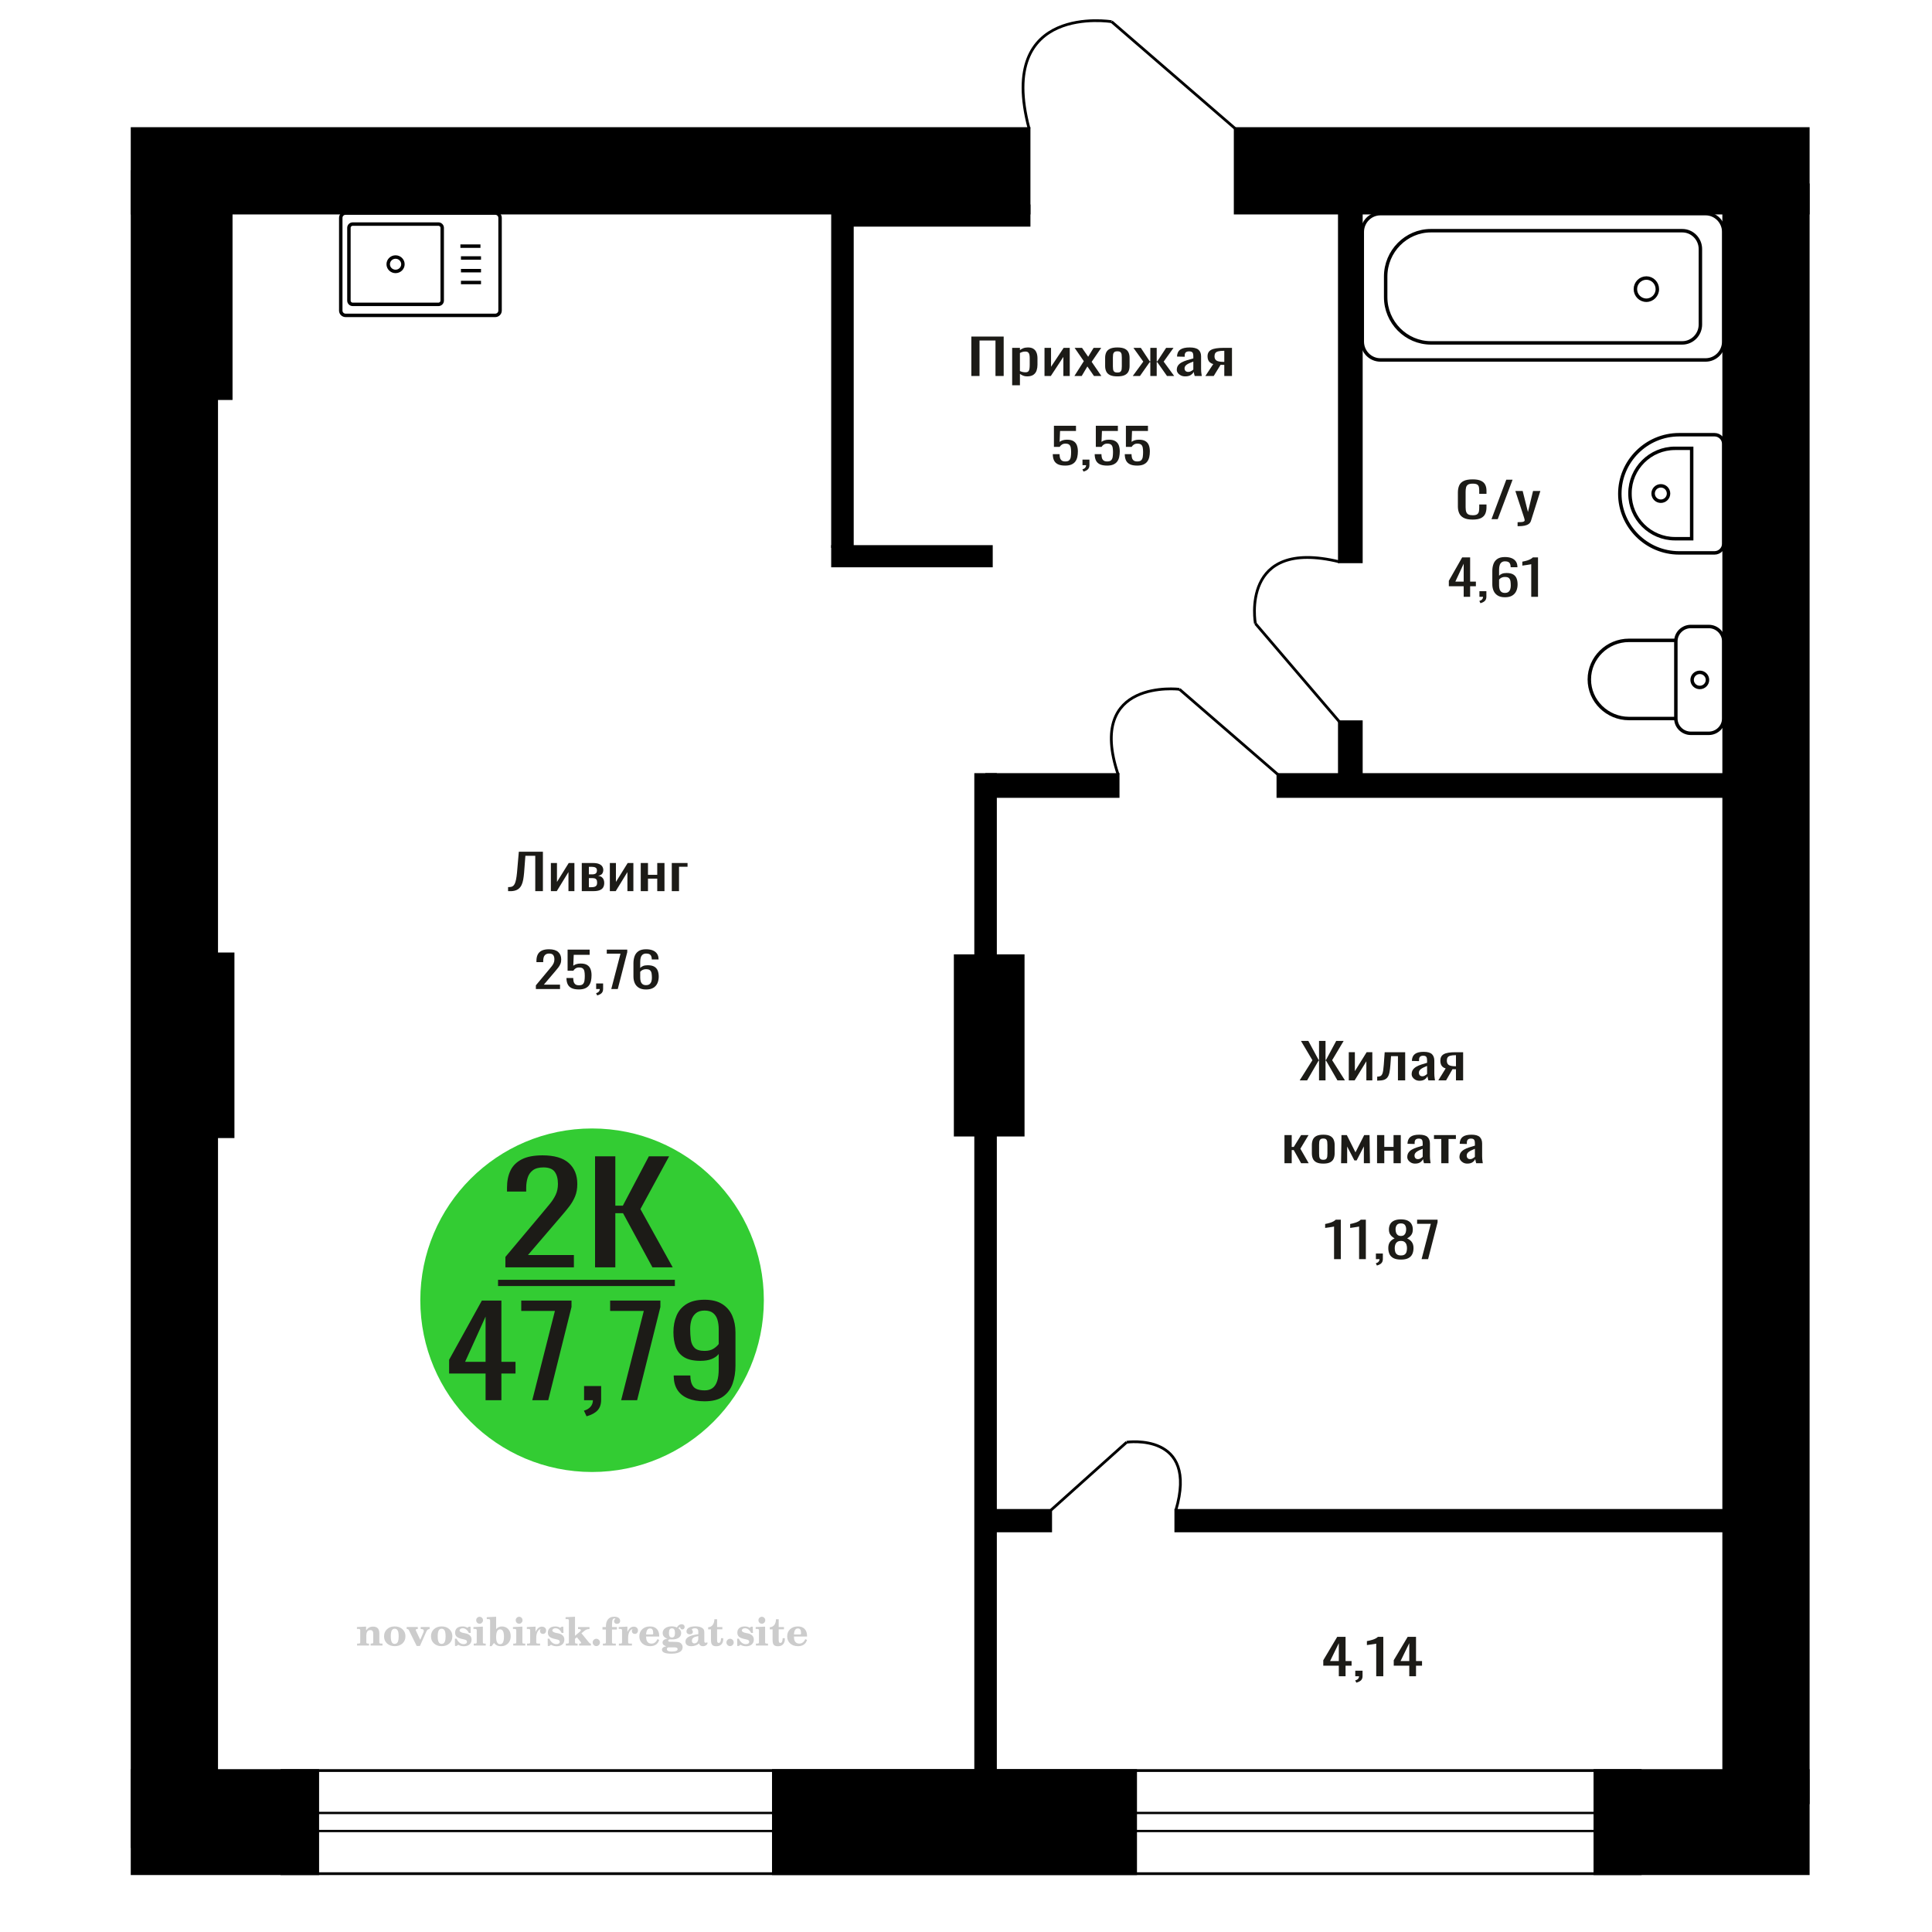 <?xml version="1.0" encoding="UTF-8"?>
<!DOCTYPE svg PUBLIC "-//W3C//DTD SVG 1.1//EN" "http://www.w3.org/Graphics/SVG/1.1/DTD/svg11.dtd">
<!-- Creator: CorelDRAW 2019 -->
<svg xmlns="http://www.w3.org/2000/svg" xml:space="preserve" width="140mm" height="140mm" version="1.1" style="shape-rendering:geometricPrecision; text-rendering:geometricPrecision; image-rendering:optimizeQuality; fill-rule:evenodd; clip-rule:evenodd"
viewBox="0 0 14000 14000"
 xmlns:xlink="http://www.w3.org/1999/xlink">
 <defs>
  <style type="text/css">
   <![CDATA[
    .str0 {stroke:black;stroke-width:25;stroke-miterlimit:22.926}
    .str2 {stroke:black;stroke-width:25.01;stroke-miterlimit:22.926}
    .str1 {stroke:black;stroke-width:20;stroke-miterlimit:22.926}
    .fil1 {fill:none}
    .fil5 {fill:black}
    .fil4 {fill:#1C1B17}
    .fil3 {fill:#33CC33}
    .fil0 {fill:#1C1B17;fill-rule:nonzero}
    .fil2 {fill:#CCCCCC;fill-rule:nonzero}
   ]]>
  </style>
 </defs>
 <g id="Слой_x0020_1">
  <polygon class="fil0" points="7038.65,2724.55 7038.65,2438.8 7273.04,2438.8 7273.04,2724.55 7213.65,2724.55 7213.65,2467.37 7098.03,2467.37 7098.03,2724.55 "/>
  <path id="1" class="fil0" d="M7334.52 2791.58l0 -270.94 56.23 0 0 16.23c6.66,-5.17 14.72,-9.64 24.18,-13.4 9.46,-3.77 20.66,-5.65 33.62,-5.65 15.78,0 28.29,2.76 37.59,8.29 9.28,5.53 16.19,12.47 20.75,20.82 4.56,8.34 7.54,16.81 8.94,25.4 1.4,8.58 2.1,15.93 2.1,22.04l0 49.39c0,14.35 -2.1,27.93 -6.3,40.75 -4.22,12.82 -11.83,23.17 -22.87,31.04 -11.04,7.88 -26.53,11.82 -46.51,11.82 -10.86,0 -20.5,-1.82 -28.9,-5.47 -8.41,-3.64 -15.94,-7.82 -22.6,-12.52l0 82.2 -56.23 0zm96.69 -93.84c9.82,0 16.82,-2.41 21.02,-7.23 4.22,-4.82 6.84,-11.35 7.88,-19.58 1.06,-8.23 1.58,-17.29 1.58,-27.17l0 -49.39c0,-8.46 -0.7,-16.28 -2.1,-23.46 -1.4,-7.17 -4.38,-12.87 -8.94,-17.11 -4.54,-4.23 -11.72,-6.35 -21.54,-6.35 -7.36,0 -14.36,1.06 -21.02,3.18 -6.65,2.12 -12.43,4.59 -17.34,7.41l0 130.53c5.26,2.58 11.21,4.76 17.87,6.52 6.65,1.77 14.19,2.65 22.59,2.65z"/>
  <polygon id="2" class="fil0" points="7568.91,2724.55 7568.91,2520.64 7616.2,2520.64 7616.2,2657.87 7707.64,2520.64 7751.79,2520.64 7751.79,2724.55 7705.54,2724.55 7705.54,2586.26 7614.62,2724.55 "/>
  <polygon id="3" class="fil0" points="7785.43,2724.55 7853.75,2617.3 7787,2520.64 7840.61,2520.64 7885.27,2585.2 7924.69,2520.64 7979.87,2520.64 7910.51,2621.89 7980.92,2724.55 7927.32,2724.55 7879.49,2655.41 7838.51,2724.55 "/>
  <path id="4" class="fil0" d="M8097.06 2727.37c-22.42,0 -40.12,-3.06 -53.08,-9.17 -12.96,-6.11 -22.15,-14.82 -27.59,-26.11 -5.42,-11.28 -8.15,-24.57 -8.15,-39.86l0 -59.27c0,-15.28 2.73,-28.57 8.15,-39.86 5.44,-11.29 14.63,-19.99 27.59,-26.11 12.96,-6.11 30.66,-9.17 53.08,-9.17 22.42,0 40.03,3.06 52.82,9.17 12.78,6.12 21.9,14.82 27.32,26.11 5.44,11.29 8.15,24.58 8.15,39.86l0 59.27c0,15.29 -2.71,28.58 -8.15,39.86 -5.42,11.29 -14.54,20 -27.32,26.11 -12.79,6.11 -30.4,9.17 -52.82,9.17zm0 -27.87c10.86,0 18.49,-2.11 22.87,-6.35 4.37,-4.23 7,-9.82 7.88,-16.75 0.87,-6.94 1.31,-14.17 1.31,-21.7l0 -63.85c0,-7.76 -0.44,-15.06 -1.31,-21.88 -0.88,-6.82 -3.51,-12.4 -7.88,-16.75 -4.38,-4.35 -12.01,-6.53 -22.87,-6.53 -10.86,0 -18.56,2.18 -23.12,6.53 -4.56,4.35 -7.27,9.93 -8.15,16.75 -0.88,6.82 -1.31,14.12 -1.31,21.88l0 63.85c0,7.53 0.43,14.76 1.31,21.7 0.88,6.93 3.59,12.52 8.15,16.75 4.56,4.24 12.26,6.35 23.12,6.35z"/>
  <polygon id="5" class="fil0" points="8208.47,2724.55 8284.67,2620.48 8213.21,2520.64 8266.81,2520.64 8331.45,2618.72 8335.65,2618.72 8335.65,2520.64 8381.9,2520.64 8381.9,2618.72 8386.1,2618.72 8450.22,2520.64 8503.82,2520.64 8432.36,2620.48 8508.55,2724.55 8456.52,2724.55 8386.1,2624.36 8381.9,2624.36 8381.9,2724.55 8335.65,2724.55 8335.65,2624.36 8330.92,2624.36 8260.51,2724.55 "/>
  <path id="6" class="fil0" d="M8588.43 2727.37c-11.92,0 -22.42,-2.29 -31.54,-6.88 -9.1,-4.58 -16.28,-10.46 -21.54,-17.64 -5.26,-7.17 -7.88,-14.75 -7.88,-22.75 0,-12.7 3.15,-23.4 9.46,-32.1 6.3,-8.71 14.97,-16.05 26.01,-22.05 11.04,-6 23.82,-11.23 38.36,-15.7 14.54,-4.47 29.87,-8.82 45.99,-13.05l0 -14.47c0,-8.23 -0.7,-15.05 -2.1,-20.46 -1.4,-5.41 -4.29,-9.47 -8.67,-12.17 -4.38,-2.7 -10.95,-4.06 -19.71,-4.06 -7.7,0 -13.93,1.18 -18.65,3.53 -4.74,2.35 -8.15,5.7 -10.25,10.06 -2.1,4.35 -3.16,9.46 -3.16,15.34l0 10.23 -55.7 -1.41c0.7,-22.58 8.4,-39.22 23.12,-49.92 14.72,-10.7 37.48,-16.05 68.32,-16.05 30.12,0 51.5,5.53 64.12,16.58 12.6,11.06 18.91,27.05 18.91,47.98l0 93.13c0,6.35 0.26,12.47 0.79,18.35 0.52,5.88 1.23,11.35 2.1,16.4 0.88,5.06 1.67,9.82 2.37,14.29l-51.51 0c-1.04,-3.76 -2.35,-8.53 -3.93,-14.29 -1.58,-5.76 -2.73,-10.99 -3.43,-15.7 -3.5,8 -10.23,15.47 -20.23,22.41 -9.98,6.93 -23.73,10.4 -41.25,10.4zm22.08 -32.45c5.6,0 10.86,-1.06 15.76,-3.18 4.9,-2.12 9.28,-4.53 13.14,-7.23 3.86,-2.71 6.48,-4.88 7.88,-6.53l0 -57.85c-8.76,3.29 -17,6.58 -24.7,9.87 -7.7,3.3 -14.45,6.77 -20.23,10.41 -5.78,3.65 -10.34,7.76 -13.66,12.35 -3.34,4.59 -5.01,9.82 -5.01,15.7 0,8.23 2.28,14.7 6.84,19.4 4.56,4.7 11.22,7.06 19.98,7.06z"/>
  <path id="7" class="fil0" d="M8734.52 2724.55l57.28 -86.43c-9.8,-2.59 -17.77,-6.47 -23.91,-11.64 -6.13,-5.18 -10.6,-11.53 -13.4,-19.05 -2.8,-7.53 -4.2,-16 -4.2,-25.4 0,-10.82 2.1,-20.11 6.3,-27.87 4.21,-7.76 10.87,-14.11 19.97,-19.05 9.12,-4.94 21.2,-8.59 36.26,-10.94 15.08,-2.35 33.64,-3.53 55.72,-3.53l58.85 0 0 203.91 -55.71 0 0 -80.43c-5.6,0 -10.32,-0.06 -14.18,-0.18 -3.86,-0.12 -8.06,-0.29 -12.62,-0.53l-49.92 81.14 -60.44 0zm130.86 -102.31c0.7,0 1.83,0 3.41,0 1.58,0 2.55,0 2.89,0l0 -80.08c-0.34,0 -1.31,0 -2.89,0 -1.58,0 -2.53,0 -2.89,0 -16.46,0 -29.51,1.36 -39.15,4.06 -9.64,2.7 -16.37,6.94 -20.23,12.7 -3.86,5.76 -5.78,13.46 -5.78,23.11 0,13.4 4.47,23.4 13.39,29.98 8.94,6.59 26.03,10 51.25,10.23z"/>
  <path class="fil1 str0" d="M2504.62 1543.92l1083.66 0c19.44,0 35.35,15.58 35.35,34.61l0 672.28c0,19.03 -15.91,34.6 -35.35,34.6l-1083.66 0c-19.44,0 -35.35,-15.57 -35.35,-34.6l0 -672.28c0,-19.03 15.91,-34.61 35.35,-34.61zm51.53 79.86l620.53 0c15.26,0 27.74,12.21 27.74,27.14l0 527.49c0,14.93 -12.48,27.15 -27.74,27.15l-620.53 0c-15.26,0 -27.73,-12.22 -27.73,-27.15l0 -527.49c0,-14.93 12.47,-27.14 27.73,-27.14zm310.27 238.71c29.44,0 53.31,23.36 53.31,52.18 0,28.81 -23.87,52.17 -53.31,52.17 -29.45,0 -53.31,-23.36 -53.31,-52.17 0,-28.82 23.86,-52.18 53.31,-52.18zm469.79 -79l145.31 0m-141.28 85.85l145.32 0m-145.32 91.99l145.32 0m-145.32 85.86l145.32 0"/>
  <path class="fil0" d="M10671.45 3765.08c-28.16,0 -50.02,-4.24 -65.56,-12.71 -15.55,-8.46 -26.35,-19.87 -32.41,-34.21 -6.05,-14.35 -9.09,-30.34 -9.09,-47.98l0 -100.9c0,-19.28 3.04,-36.1 9.09,-50.45 6.06,-14.34 16.86,-25.45 32.41,-33.33 15.54,-7.88 37.4,-11.82 65.56,-11.82 24.87,0 44.6,3.29 59.17,9.88 14.57,6.58 25.04,15.99 31.43,28.22 6.37,12.23 9.58,26.93 9.58,44.1l0 22.57 -52.55 0 0 -20.1c0,-10.59 -0.74,-19.94 -2.21,-28.05 -1.48,-8.11 -5.49,-14.41 -12.03,-18.87 -6.56,-4.47 -17.51,-6.71 -32.91,-6.71 -15.71,0 -27.17,2.41 -34.36,7.24 -7.21,4.82 -11.88,11.64 -14.01,20.46 -2.13,8.82 -3.18,19.11 -3.18,30.86l0 113.25c0,14.34 1.64,25.69 4.91,34.04 3.27,8.35 8.67,14.29 16.2,17.82 7.53,3.52 17.68,5.29 30.44,5.29 15.06,0 25.87,-2.41 32.42,-7.23 6.54,-4.83 10.64,-11.47 12.28,-19.94 1.63,-8.46 2.45,-18.34 2.45,-29.63l0 -21.17 52.55 0 0 21.17c0,17.4 -2.96,32.75 -8.84,46.04 -5.9,13.29 -16.05,23.63 -30.46,31.04 -14.39,7.41 -34.7,11.12 -60.88,11.12z"/>
  <polygon id="1" class="fil0" points="10807.96,3761.9 10915.01,3476.15 10960.68,3476.15 10853.14,3761.9 "/>
  <path id="2" class="fil0" d="M10997.03 3813.05l0 -28.92c12.76,0 22.91,-0.42 30.44,-1.24 7.53,-0.82 12.93,-2.35 16.2,-4.59 3.27,-2.23 4.91,-5.35 4.91,-9.34 0,-2.12 -1.15,-6.82 -3.43,-14.12 -2.3,-7.29 -4.75,-15.05 -7.37,-23.28l-56.97 -173.57 53.03 0 38.31 152.4 36.83 -152.4 53.03 0 -67.76 215.2c-2.95,9.88 -8.35,17.7 -16.21,23.46 -7.85,5.76 -17.92,9.94 -30.19,12.52 -12.28,2.59 -27.09,3.88 -44.45,3.88l-6.37 0z"/>
  <path class="fil2" d="M2587.67 11924.27l0 -14.11 13.22 -0.28c3.86,-0.29 6.44,-1.13 7.71,-2.54 1.27,-1.41 1.93,-4.05 1.93,-7.91l0 -84.43c0,-4.56 -0.99,-7.52 -3.01,-9.03 -2.02,-1.46 -6.21,-2.21 -12.56,-2.21 -0.84,0 -2.21,0.05 -4.09,0.14 -1.88,0.1 -3.29,0.14 -4.33,0.14l0 -13.82 66.37 -3.11 0 27.05c6.78,-9.32 14.21,-16.14 22.25,-20.51 8.04,-4.38 17.26,-6.54 27.61,-6.54 15.66,0 27.24,4 34.76,12 7.53,7.99 11.29,20.27 11.29,36.83l0 63.49c0,3.86 0.66,6.5 1.98,7.95 1.36,1.51 3.9,2.31 7.66,2.5l13.22 0.28 0 14.11 -86.08 0 0 -14.11 9.69 -0.71c3.86,-0.18 6.4,-0.98 7.62,-2.4 1.27,-1.41 1.88,-4.04 1.88,-7.9l0 -58.98c0,-9.79 -1.69,-16.93 -5.03,-21.31 -3.34,-4.42 -8.75,-6.63 -16.18,-6.63 -10.16,0 -17.54,3.48 -22.15,10.49 -4.57,6.96 -6.87,18.44 -6.87,34.43l0 42.28c0,3.86 0.66,6.5 1.93,7.91 1.27,1.41 3.81,2.25 7.66,2.54l9.88 0.28 0 14.11 -86.36 0z"/>
  <path id="1" class="fil2" d="M2783.02 11857.43c0,-21.12 7.19,-38.33 21.54,-51.69 14.39,-13.36 33.02,-20.04 55.88,-20.04 22.67,0 41.25,6.68 55.74,20.08 14.53,13.41 21.78,30.63 21.78,51.65 0,21.03 -7.2,38.19 -21.55,51.46 -14.39,13.26 -33.02,19.9 -55.97,19.9 -22.95,0 -41.63,-6.64 -55.93,-19.85 -14.34,-13.22 -21.49,-30.39 -21.49,-51.51zm48.82 0c0,18.96 2.26,32.79 6.77,41.53 4.52,8.8 11.67,13.17 21.55,13.17 9.92,0 17.17,-4.37 21.77,-13.17 4.61,-8.74 6.92,-22.57 6.92,-41.53 0,-19.19 -2.26,-33.16 -6.82,-41.91 -4.56,-8.79 -11.76,-13.17 -21.59,-13.17 -9.97,0 -17.22,4.38 -21.78,13.17 -4.56,8.75 -6.82,22.72 -6.82,41.91z"/>
  <path id="2" class="fil2" d="M2964.43 11815.62c-2.11,-4.57 -4.33,-7.62 -6.58,-9.08 -2.31,-1.46 -5.6,-2.21 -9.83,-2.21l-1.09 0 0 -14.4 80.53 0 0 14.4 -6.07 0.56c-3.2,0.28 -5.5,0.85 -6.91,1.79 -1.36,0.89 -2.07,2.3 -2.07,4.14 0,0.8 0.33,2.11 0.89,3.85 0.61,1.74 1.37,3.53 2.31,5.37l29.63 62.46 23.14 -53.62c0.76,-1.83 1.32,-3.9 1.79,-6.16 0.47,-2.26 0.71,-4.24 0.71,-5.98 0,-3.48 -1.32,-6.3 -3.96,-8.37 -2.58,-2.02 -6.25,-3.2 -10.95,-3.48l-7.44 -0.56 0 -14.4 64.63 0 0 14.96c-6.07,0.28 -10.77,1.69 -14.11,4.28 -3.39,2.54 -6.73,7.62 -10.16,15.15l-45.72 102.77 -23.99 0 -54.75 -111.47z"/>
  <path id="3" class="fil2" d="M3123.09 11857.43c0,-21.12 7.19,-38.33 21.54,-51.69 14.39,-13.36 33.02,-20.04 55.88,-20.04 22.67,0 41.25,6.68 55.74,20.08 14.53,13.41 21.78,30.63 21.78,51.65 0,21.03 -7.2,38.19 -21.55,51.46 -14.39,13.26 -33.02,19.9 -55.97,19.9 -22.95,0 -41.63,-6.64 -55.93,-19.85 -14.34,-13.22 -21.49,-30.39 -21.49,-51.51zm48.82 0c0,18.96 2.26,32.79 6.77,41.53 4.52,8.8 11.67,13.17 21.55,13.17 9.92,0 17.17,-4.37 21.77,-13.17 4.61,-8.74 6.92,-22.57 6.92,-41.53 0,-19.19 -2.26,-33.16 -6.82,-41.91 -4.56,-8.79 -11.76,-13.17 -21.59,-13.17 -9.97,0 -17.22,4.38 -21.78,13.17 -4.56,8.75 -6.82,22.72 -6.82,41.91z"/>
  <path id="4" class="fil2" d="M3296.32 11874.6l12.18 0c5.79,12.79 13.12,22.58 22.01,29.35 8.94,6.77 18.87,10.16 29.87,10.16 7.2,0 12.89,-1.6 17.08,-4.75 4.23,-3.2 6.35,-7.43 6.35,-12.79 0,-4.8 -1.84,-8.47 -5.55,-11.06 -3.72,-2.59 -11.62,-5.13 -23.76,-7.62 -20.84,-4 -35.51,-9.64 -44.02,-16.84 -8.52,-7.19 -12.75,-17.26 -12.75,-30.19 0,-14.35 4.75,-25.45 14.25,-33.31 9.5,-7.9 23,-11.85 40.45,-11.85 6.49,0 12.7,0.8 18.49,2.45 5.83,1.64 11.15,3.99 15.94,7.1l11.06 -7.57 11.61 0 1.37 45.15 -13.27 0c-4.93,-10.58 -11.33,-18.91 -19.14,-24.88 -7.81,-5.98 -16.18,-8.99 -25.16,-8.99 -6.82,0 -12.37,1.51 -16.65,4.57 -4.33,3.05 -6.5,6.86 -6.5,11.47 0,8.75 11.15,15.1 33.4,19.05 2.68,0.47 4.75,0.85 6.21,1.13 15.71,2.92 27.56,8.23 35.46,15.95 7.91,7.71 11.86,17.73 11.86,30.01 0,14.81 -4.99,26.53 -14.96,35.18 -9.97,8.7 -23.57,13.03 -40.83,13.03 -7.71,0 -15.05,-0.89 -21.92,-2.73 -6.91,-1.83 -13.12,-4.47 -18.76,-7.95l-12.14 8.42 -11.34 0 -0.84 -52.49z"/>
  <path id="5" class="fil2" d="M3450.64 11740.83c0,-7.01 2.4,-12.94 7.25,-17.78 4.84,-4.89 10.67,-7.34 17.59,-7.34 6.63,0 12.37,2.45 17.26,7.38 4.85,4.94 7.29,10.82 7.29,17.74 0,6.91 -2.4,12.84 -7.24,17.87 -4.85,5.03 -10.59,7.53 -17.31,7.53 -6.92,0 -12.75,-2.45 -17.59,-7.39 -4.85,-4.94 -7.25,-10.91 -7.25,-18.01zm48.26 158.56c0,3.95 0.66,6.68 1.93,8.09 1.32,1.41 3.91,2.21 7.76,2.4l11.2 0.28 0 14.11 -87.21 0 0 -14.11 12.28 -0.28c3.81,-0.19 6.39,-0.99 7.71,-2.5 1.37,-1.45 2.02,-4.14 2.02,-7.99l0 -84.48c0,-4.47 -0.98,-7.48 -3.01,-8.94 -2.02,-1.46 -6.16,-2.21 -12.41,-2.21 -0.85,0 -2.17,0.05 -4.1,0.14 -1.88,0.1 -3.34,0.14 -4.46,0.14l0 -13.82 68.29 -3.11 0 112.28z"/>
  <path id="6" class="fil2" d="M3623.64 11806.87c-9.59,0 -16.74,4.75 -21.4,14.25 -4.7,9.55 -7.05,23.99 -7.05,43.37 0,16.27 2.39,28.64 7.24,37.16 4.84,8.51 11.9,12.74 21.21,12.74 9.64,0 16.75,-4.47 21.36,-13.45 4.61,-8.94 6.91,-22.81 6.91,-41.53 0,-17.69 -2.35,-30.81 -7.05,-39.51 -4.66,-8.71 -11.76,-13.03 -21.22,-13.03zm-74.97 121.92c0.94,-5.32 1.64,-10.59 2.07,-15.81 0.47,-5.22 0.7,-10.58 0.7,-16.09l0 -153.48c0,-4.42 -0.99,-7.38 -2.92,-8.84 -1.92,-1.46 -6.02,-2.21 -12.22,-2.21 -0.85,0 -2.26,0.05 -4.29,0.14 -2.02,0.1 -3.66,0.14 -4.84,0.14l0 -13.83 68.02 -3.38 0 89.79c5.78,-6.58 12.08,-11.43 18.86,-14.58 6.82,-3.11 14.44,-4.66 22.9,-4.66 19.01,0 34.39,6.49 46.15,19.48 11.76,12.98 17.64,30 17.64,51.03 0,21.87 -6.5,39.42 -19.43,52.68 -12.94,13.27 -29.96,19.9 -51.13,19.9 -11.19,0 -20.93,-1.98 -29.26,-5.93 -8.32,-3.9 -15.24,-9.83 -20.74,-17.73l-18.01 23.38 -13.5 0z"/>
  <path id="7" class="fil2" d="M3737.14 11740.83c0,-7.01 2.4,-12.94 7.25,-17.78 4.84,-4.89 10.67,-7.34 17.59,-7.34 6.63,0 12.37,2.45 17.26,7.38 4.85,4.94 7.29,10.82 7.29,17.74 0,6.91 -2.4,12.84 -7.24,17.87 -4.85,5.03 -10.59,7.53 -17.31,7.53 -6.92,0 -12.75,-2.45 -17.59,-7.39 -4.85,-4.94 -7.25,-10.91 -7.25,-18.01zm48.26 158.56c0,3.95 0.66,6.68 1.93,8.09 1.32,1.41 3.91,2.21 7.76,2.4l11.2 0.28 0 14.11 -87.21 0 0 -14.11 12.28 -0.28c3.81,-0.19 6.39,-0.99 7.71,-2.5 1.37,-1.45 2.02,-4.14 2.02,-7.99l0 -84.48c0,-4.47 -0.98,-7.48 -3.01,-8.94 -2.02,-1.46 -6.16,-2.21 -12.41,-2.21 -0.85,0 -2.17,0.05 -4.1,0.14 -1.88,0.1 -3.34,0.14 -4.46,0.14l0 -13.82 68.29 -3.11 0 112.28z"/>
  <path id="8" class="fil2" d="M3819.03 11924.27l0 -14.11 13.22 -0.28c3.86,-0.29 6.44,-1.13 7.71,-2.54 1.27,-1.41 1.93,-4.05 1.93,-7.91l0 -84.47c0,-4.52 -0.99,-7.53 -3.01,-8.99 -2.02,-1.46 -6.21,-2.21 -12.56,-2.21 -0.84,0 -2.21,0.05 -4.09,0.14 -1.88,0.1 -3.29,0.14 -4.33,0.14l0 -13.82 62.89 -3.11 0 38.85c5.55,-12.74 12.14,-22.39 19.9,-28.88 7.71,-6.44 16.41,-9.69 26.15,-9.69 9.03,0 16.37,2.54 22.01,7.58 5.65,5.08 8.47,11.52 8.47,19.42 0,7.72 -2.07,13.88 -6.26,18.53 -4.18,4.66 -9.69,6.97 -16.51,6.97 -6.35,0 -11.52,-2.03 -15.52,-6.12 -4,-4.09 -6.02,-9.41 -6.02,-15.94 0,-2.59 0.42,-4.94 1.27,-7.15 0.8,-2.21 2.12,-4.33 3.86,-6.35 -10.49,3.38 -18.44,10.67 -23.94,21.77 -5.51,11.11 -8.28,25.59 -8.28,43.42l0 29.91c0,3.86 0.66,6.5 1.97,7.95 1.37,1.51 3.91,2.31 7.67,2.5l18.02 0.28 0 14.11 -94.55 0z"/>
  <path id="9" class="fil2" d="M3968.66 11874.6l12.18 0c5.79,12.79 13.12,22.58 22.01,29.35 8.94,6.77 18.87,10.16 29.87,10.16 7.2,0 12.89,-1.6 17.08,-4.75 4.23,-3.2 6.35,-7.43 6.35,-12.79 0,-4.8 -1.84,-8.47 -5.55,-11.06 -3.72,-2.59 -11.62,-5.13 -23.76,-7.62 -20.84,-4 -35.51,-9.64 -44.02,-16.84 -8.52,-7.19 -12.75,-17.26 -12.75,-30.19 0,-14.35 4.75,-25.45 14.25,-33.31 9.5,-7.9 23,-11.85 40.45,-11.85 6.49,0 12.7,0.8 18.49,2.45 5.83,1.64 11.15,3.99 15.94,7.1l11.06 -7.57 11.61 0 1.37 45.15 -13.27 0c-4.93,-10.58 -11.33,-18.91 -19.14,-24.88 -7.81,-5.98 -16.18,-8.99 -25.16,-8.99 -6.82,0 -12.37,1.51 -16.65,4.57 -4.33,3.05 -6.5,6.86 -6.5,11.47 0,8.75 11.15,15.1 33.4,19.05 2.68,0.47 4.75,0.85 6.21,1.13 15.71,2.92 27.56,8.23 35.46,15.95 7.91,7.71 11.86,17.73 11.86,30.01 0,14.81 -4.99,26.53 -14.96,35.18 -9.97,8.7 -23.57,13.03 -40.83,13.03 -7.71,0 -15.05,-0.89 -21.92,-2.73 -6.91,-1.83 -13.12,-4.47 -18.76,-7.95l-12.14 8.42 -11.34 0 -0.84 -52.49z"/>
  <path id="10" class="fil2" d="M4122.42 11743.37c0,-4.38 -0.94,-7.34 -2.82,-8.8 -1.88,-1.46 -5.93,-2.21 -12.14,-2.21 -0.7,0 -2.12,0.05 -4.19,0.14 -2.02,0.1 -3.66,0.14 -4.84,0.14l0 -13.83 68.3 -3.38 0 137.96 33.91 -28.51c2.96,-2.4 5.13,-4.56 6.54,-6.54 1.46,-1.97 2.16,-3.85 2.16,-5.59 0,-2.78 -1.31,-4.8 -3.95,-6.12 -2.59,-1.36 -6.54,-2.02 -11.76,-2.02 -0.47,0 -1.27,0.05 -2.35,0.14 -1.08,0.09 -1.93,0.14 -2.49,0.14l0 -14.67 82.92 0 0 14.67c-7.15,0 -13.59,0.94 -19.33,2.82 -5.74,1.88 -11.15,4.89 -16.18,9.03l-22.86 18.35 52.73 64.86c2.82,3.58 5.45,6.21 7.81,7.81 2.4,1.6 4.89,2.4 7.43,2.4l0.56 0 0 14.11 -85.51 0 0 -14.11 6.77 -0.28c2.59,-0.19 4.52,-0.76 5.93,-1.7 1.36,-0.98 2.07,-2.3 2.07,-3.95 0,-1.55 -1.27,-3.9 -3.72,-7.01 -0.65,-0.84 -1.12,-1.45 -1.41,-1.78l-25.73 -31.28 -13.54 11 0 24.27c0,3.86 0.66,6.5 1.93,7.95 1.27,1.51 3.85,2.31 7.71,2.5l9.27 0.28 0 14.11 -85.23 0 0 -14.11 12.23 -0.28c3.76,-0.19 6.35,-0.99 7.71,-2.5 1.36,-1.45 2.07,-4.09 2.07,-7.95l0 -156.06z"/>
  <path id="11" class="fil2" d="M4321.15 11875.16c7.15,0 13.35,2.59 18.58,7.81 5.22,5.18 7.85,11.38 7.85,18.63 0,7.29 -2.59,13.54 -7.81,18.77 -5.17,5.22 -11.38,7.85 -18.62,7.85 -7.2,0 -13.36,-2.63 -18.54,-7.85 -5.22,-5.23 -7.8,-11.48 -7.8,-18.77 0,-7.15 2.63,-13.36 7.85,-18.58 5.22,-5.22 11.38,-7.86 18.49,-7.86z"/>
  <path id="12" class="fil2" d="M4365.74 11808l0 -17.78 25.02 0 0 -5.65c0,-21.97 5.22,-38.99 15.71,-51.17 10.49,-12.19 25.21,-18.26 44.12,-18.26 13.27,0 23.76,2.73 31.52,8.14 7.76,5.41 11.66,12.7 11.66,21.87 0,6.82 -2.07,12.19 -6.21,16.09 -4.14,3.9 -9.87,5.83 -17.26,5.83 -6.07,0 -11.01,-1.78 -14.82,-5.36 -3.81,-3.57 -5.73,-8.18 -5.73,-13.78 0,-5.88 2.63,-11.1 7.95,-15.71 1.08,-1.08 1.64,-1.79 1.64,-2.07 0,-0.99 -0.47,-1.74 -1.36,-2.16 -0.94,-0.47 -2.45,-0.71 -4.57,-0.71 -7,0 -11.85,3.58 -14.53,10.68 -2.73,7.1 -4.09,21.54 -4.09,43.32l0 8.94 35.51 0 0 17.78 -35.51 0 0 91.43c0,4.14 0.84,6.97 2.59,8.47 1.74,1.51 5.08,2.26 10.01,2.26l15.06 0 0 14.11 -93.7 0 0 -14.11 12.37 -0.28c3.76,-0.19 6.3,-0.99 7.67,-2.5 1.31,-1.45 1.97,-4.09 1.97,-7.95l0 -91.43 -25.02 0z"/>
  <path id="13" class="fil2" d="M4484.74 11924.27l0 -14.11 13.22 -0.28c3.86,-0.29 6.44,-1.13 7.71,-2.54 1.27,-1.41 1.93,-4.05 1.93,-7.91l0 -84.47c0,-4.52 -0.99,-7.53 -3.01,-8.99 -2.02,-1.46 -6.21,-2.21 -12.56,-2.21 -0.84,0 -2.21,0.05 -4.09,0.14 -1.88,0.1 -3.29,0.14 -4.33,0.14l0 -13.82 62.89 -3.11 0 38.85c5.55,-12.74 12.14,-22.39 19.9,-28.88 7.71,-6.44 16.41,-9.69 26.15,-9.69 9.03,0 16.37,2.54 22.01,7.58 5.65,5.08 8.47,11.52 8.47,19.42 0,7.72 -2.07,13.88 -6.26,18.53 -4.18,4.66 -9.69,6.97 -16.51,6.97 -6.35,0 -11.52,-2.03 -15.52,-6.12 -4,-4.09 -6.02,-9.41 -6.02,-15.94 0,-2.59 0.42,-4.94 1.27,-7.15 0.8,-2.21 2.12,-4.33 3.86,-6.35 -10.49,3.38 -18.44,10.67 -23.94,21.77 -5.51,11.11 -8.28,25.59 -8.28,43.42l0 29.91c0,3.86 0.66,6.5 1.97,7.95 1.37,1.51 3.91,2.31 7.67,2.5l18.02 0.28 0 14.11 -94.55 0z"/>
  <path id="14" class="fil2" d="M4764.19 11877.7l12.42 5.93c-4.42,14.77 -12.14,26.01 -23.19,33.68 -11.1,7.67 -25.17,11.48 -42.24,11.48 -23.43,0 -42.29,-6.59 -56.68,-19.71 -14.35,-13.13 -21.54,-30.34 -21.54,-51.65 0,-21.26 7.15,-38.57 21.4,-51.83 14.3,-13.27 32.97,-19.9 56.02,-19.9 21.02,0 37.35,6.07 49.01,18.25 11.67,12.14 17.5,29.21 17.5,51.13l0 3.71 -94.83 0 0 1.93c0,16.33 3.3,28.65 9.83,36.97 6.59,8.33 16.37,12.47 29.31,12.47 9.45,0 17.78,-2.73 24.93,-8.19 7.19,-5.45 13.21,-13.54 18.06,-24.27zm-82.13 -33.58l43.37 0c2.96,0 5.03,-0.66 6.21,-1.93 1.18,-1.27 1.79,-3.62 1.79,-7.05 0,-12.14 -1.84,-20.98 -5.46,-26.49 -3.62,-5.5 -9.31,-8.27 -17.12,-8.27 -8.98,0 -15.85,3.62 -20.6,10.81 -4.71,7.25 -7.43,18.21 -8.19,32.93z"/>
  <path id="15" class="fil2" d="M4828.72 11929.4c-9.12,-2.31 -15.99,-5.69 -20.65,-10.26 -4.65,-4.56 -6.96,-10.16 -6.96,-16.88 0,-7.43 3.06,-13.55 9.22,-18.39 6.16,-4.8 15.05,-8.09 26.62,-9.84 -11.38,-3.05 -20.03,-8.04 -26.01,-15.05 -5.97,-6.96 -8.98,-15.47 -8.98,-25.49 0,-14.3 6.07,-25.97 18.2,-34.9 12.14,-8.99 27.99,-13.45 47.56,-13.45 6.91,0 13.4,0.7 19.56,2.07 6.17,1.36 12.14,3.43 17.92,6.16l4.85 -7.01c3.76,-5.36 8.28,-9.46 13.5,-12.37 5.22,-2.92 10.68,-4.38 16.37,-4.38 6.25,0 11.33,1.79 15.28,5.37 3.96,3.62 5.93,8.23 5.93,13.82 0,5.51 -1.5,10.02 -4.56,13.46 -3.01,3.43 -6.96,5.17 -11.81,5.17 -3.34,0 -6.16,-0.7 -8.56,-2.12 -2.4,-1.45 -4.33,-3.62 -5.78,-6.53 -0.57,-1.13 -0.9,-2.5 -1.09,-4.14 -0.28,-2.31 -1.27,-3.48 -2.91,-3.58 -1.65,0 -3.48,0.8 -5.51,2.4 -2.02,1.6 -3.66,3.62 -4.93,6.07 6.96,4.8 12.04,9.92 15.24,15.43 3.19,5.55 4.79,11.9 4.79,19.05 0,14.34 -5.83,25.58 -17.45,33.72 -11.62,8.14 -27.75,12.23 -48.4,12.23 -1.74,0 -4.18,-0.09 -7.34,-0.28 -3.1,-0.19 -5.36,-0.28 -6.72,-0.28 -4.33,0 -7.72,0.8 -10.11,2.44 -2.45,1.6 -3.67,3.81 -3.67,6.64 0,3.24 1.08,5.5 3.24,6.77 2.17,1.27 5.93,1.93 11.34,1.93l20.46 0c10.72,0 20.08,0.33 28.03,1.03 8,0.71 13.45,1.6 16.51,2.68 7.72,2.78 13.74,7.34 18.06,13.78 4.33,6.45 6.5,13.88 6.5,22.3 0,14.86 -7.06,26.29 -21.17,34.29 -14.11,8 -34.34,11.99 -60.73,11.99 -22.43,0 -39.32,-2.44 -50.65,-7.29 -11.34,-4.89 -17.03,-12.13 -17.03,-21.77 0,-6.35 2.77,-11.62 8.28,-15.9 5.5,-4.28 13.36,-7.25 23.56,-8.89zm13.88 7.85c-3.58,1.46 -6.12,3.15 -7.62,5.04 -1.51,1.88 -2.26,4.32 -2.26,7.38 0,6.16 2.68,10.72 8,13.64 5.31,2.96 13.59,4.42 24.83,4.42 15.24,0 26.53,-1.41 33.82,-4.18 7.29,-2.83 10.96,-7.15 10.96,-13.08 0,-4.66 -1.97,-8.04 -5.93,-10.11 -3.95,-2.07 -10.72,-3.11 -20.32,-3.11l-41.48 0zm4.8 -104.51c0,11.61 1.74,20.08 5.22,25.4 3.53,5.31 8.98,7.99 16.46,7.99 7.53,0 13.08,-2.68 16.7,-8.09 3.57,-5.36 5.36,-13.78 5.36,-25.3 0,-11.29 -1.79,-19.66 -5.36,-25.07 -3.62,-5.41 -9.17,-8.14 -16.7,-8.14 -7.48,0 -12.93,2.73 -16.46,8.14 -3.48,5.41 -5.22,13.78 -5.22,25.07z"/>
  <path id="16" class="fil2" d="M5059.96 11855.97c-16.7,2.68 -28.6,6.63 -35.66,11.86 -7.1,5.22 -10.63,12.55 -10.63,22.06 0,5.78 1.6,10.34 4.75,13.78 3.15,3.38 7.43,5.08 12.75,5.08 8.7,0 15.71,-3.25 20.93,-9.74 5.22,-6.49 7.86,-15.38 7.86,-26.67l0 -16.37zm43.74 35.75c0,4.52 0.8,7.71 2.4,9.64 1.6,1.93 4.23,2.87 7.81,2.87 1.64,0 3.52,-0.47 5.64,-1.46 2.12,-0.94 3.43,-1.41 4,-1.41 1.08,0 1.97,0.33 2.63,1.08 0.61,0.76 0.94,1.79 0.94,3.2 0,5.88 -3.34,11.25 -10.06,16.14 -6.73,4.84 -14.77,7.29 -24.13,7.29 -7.01,0 -12.98,-1.84 -17.92,-5.55 -4.99,-3.72 -7.9,-8.52 -8.85,-14.35 -7.71,6.3 -16.46,11.2 -26.24,14.68 -9.79,3.48 -19.85,5.22 -30.25,5.22 -13.5,0 -23.99,-2.92 -31.42,-8.8 -7.43,-5.88 -11.14,-14.16 -11.14,-24.83 0,-14.21 7.47,-25.64 22.38,-34.2 14.92,-8.61 38.53,-15.05 70.75,-19.38l0 -15.33c0,-9.93 -1.98,-16.94 -5.93,-21.07 -3.95,-4.14 -10.53,-6.21 -19.71,-6.21 -5.97,0 -11,0.98 -15.05,2.96 -4.09,1.98 -6.16,4.28 -6.16,6.82 0,0.66 1.22,2.54 3.67,5.69 2.44,3.11 3.67,6.59 3.67,10.49 0,5.32 -2.07,9.6 -6.26,12.89 -4.18,3.24 -9.64,4.89 -16.32,4.89 -6.82,0 -12.47,-1.97 -16.98,-5.93 -4.47,-3.95 -6.73,-8.89 -6.73,-14.86 0,-11.76 5.65,-20.88 16.94,-27.37 11.33,-6.45 27.28,-9.69 47.97,-9.69 11.57,0 21.73,1.17 30.53,3.52 8.75,2.31 15.99,5.79 21.68,10.35 4.52,3.53 7.67,7.48 9.46,11.95 1.79,4.42 2.68,11.24 2.68,20.41l0 60.35z"/>
  <path id="17" class="fil2" d="M5240.44 11870.93c0,0.66 0.09,1.65 0.24,2.96 0.14,1.32 0.18,2.31 0.18,2.97 0,16.51 -4.37,29.39 -13.12,38.66 -8.8,9.22 -20.98,13.83 -36.55,13.83 -14.2,0 -24.32,-3.34 -30.29,-10.07 -5.97,-6.68 -8.94,-18.48 -8.94,-35.41l0 -77 -20.32 0 0 -15.15c13.97,-0.89 24.84,-6.35 32.55,-16.27 7.72,-9.93 11.95,-23.95 12.7,-41.96l19.38 0 0 56.73 38.1 0 0 16.65 -38.1 0 0 74.78c0,9.55 0.9,15.9 2.64,19.01 1.74,3.15 4.79,4.7 9.22,4.7 5.41,0 9.5,-2.87 12.32,-8.56 2.77,-5.69 4.33,-14.3 4.61,-25.87l15.38 0z"/>
  <path id="18" class="fil2" d="M5290.35 11875.16c7.15,0 13.35,2.59 18.58,7.81 5.22,5.18 7.85,11.38 7.85,18.63 0,7.29 -2.59,13.54 -7.81,18.77 -5.17,5.22 -11.38,7.85 -18.62,7.85 -7.2,0 -13.36,-2.63 -18.54,-7.85 -5.22,-5.23 -7.8,-11.48 -7.8,-18.77 0,-7.15 2.63,-13.36 7.85,-18.58 5.22,-5.22 11.38,-7.86 18.49,-7.86z"/>
  <path id="19" class="fil2" d="M5341.62 11874.6l12.18 0c5.79,12.79 13.12,22.58 22.01,29.35 8.94,6.77 18.87,10.16 29.87,10.16 7.2,0 12.89,-1.6 17.08,-4.75 4.23,-3.2 6.35,-7.43 6.35,-12.79 0,-4.8 -1.84,-8.47 -5.55,-11.06 -3.72,-2.59 -11.62,-5.13 -23.76,-7.62 -20.84,-4 -35.51,-9.64 -44.02,-16.84 -8.52,-7.19 -12.75,-17.26 -12.75,-30.19 0,-14.35 4.75,-25.45 14.25,-33.31 9.5,-7.9 23,-11.85 40.45,-11.85 6.49,0 12.7,0.8 18.49,2.45 5.83,1.64 11.15,3.99 15.94,7.1l11.06 -7.57 11.61 0 1.37 45.15 -13.27 0c-4.93,-10.58 -11.33,-18.91 -19.14,-24.88 -7.81,-5.98 -16.18,-8.99 -25.16,-8.99 -6.82,0 -12.37,1.51 -16.65,4.57 -4.33,3.05 -6.5,6.86 -6.5,11.47 0,8.75 11.15,15.1 33.4,19.05 2.68,0.47 4.75,0.85 6.21,1.13 15.71,2.92 27.56,8.23 35.46,15.95 7.91,7.71 11.86,17.73 11.86,30.01 0,14.81 -4.99,26.53 -14.96,35.18 -9.97,8.7 -23.57,13.03 -40.83,13.03 -7.71,0 -15.05,-0.89 -21.92,-2.73 -6.91,-1.83 -13.12,-4.47 -18.76,-7.95l-12.14 8.42 -11.34 0 -0.84 -52.49z"/>
  <path id="20" class="fil2" d="M5495.94 11740.83c0,-7.01 2.4,-12.94 7.25,-17.78 4.84,-4.89 10.67,-7.34 17.59,-7.34 6.63,0 12.37,2.45 17.26,7.38 4.85,4.94 7.29,10.82 7.29,17.74 0,6.91 -2.4,12.84 -7.24,17.87 -4.85,5.03 -10.59,7.53 -17.31,7.53 -6.92,0 -12.75,-2.45 -17.59,-7.39 -4.85,-4.94 -7.25,-10.91 -7.25,-18.01zm48.26 158.56c0,3.95 0.66,6.68 1.93,8.09 1.32,1.41 3.91,2.21 7.76,2.4l11.2 0.28 0 14.11 -87.21 0 0 -14.11 12.28 -0.28c3.81,-0.19 6.39,-0.99 7.71,-2.5 1.37,-1.45 2.02,-4.14 2.02,-7.99l0 -84.48c0,-4.47 -0.98,-7.48 -3.01,-8.94 -2.02,-1.46 -6.16,-2.21 -12.41,-2.21 -0.85,0 -2.17,0.05 -4.1,0.14 -1.88,0.1 -3.34,0.14 -4.46,0.14l0 -13.82 68.29 -3.11 0 112.28z"/>
  <path id="21" class="fil2" d="M5686.91 11870.93c0,0.66 0.09,1.65 0.24,2.96 0.14,1.32 0.18,2.31 0.18,2.97 0,16.51 -4.37,29.39 -13.12,38.66 -8.8,9.22 -20.98,13.83 -36.55,13.83 -14.2,0 -24.32,-3.34 -30.29,-10.07 -5.97,-6.68 -8.94,-18.48 -8.94,-35.41l0 -77 -20.32 0 0 -15.15c13.97,-0.89 24.84,-6.35 32.55,-16.27 7.72,-9.93 11.95,-23.95 12.7,-41.96l19.38 0 0 56.73 38.1 0 0 16.65 -38.1 0 0 74.78c0,9.55 0.9,15.9 2.64,19.01 1.74,3.15 4.79,4.7 9.22,4.7 5.41,0 9.5,-2.87 12.32,-8.56 2.77,-5.69 4.33,-14.3 4.61,-25.87l15.38 0z"/>
  <path id="22" class="fil2" d="M5835.5 11877.7l12.42 5.93c-4.42,14.77 -12.14,26.01 -23.19,33.68 -11.1,7.67 -25.17,11.48 -42.24,11.48 -23.43,0 -42.29,-6.59 -56.68,-19.71 -14.35,-13.13 -21.54,-30.34 -21.54,-51.65 0,-21.26 7.15,-38.57 21.4,-51.83 14.3,-13.27 32.97,-19.9 56.02,-19.9 21.02,0 37.35,6.07 49.01,18.25 11.67,12.14 17.5,29.21 17.5,51.13l0 3.71 -94.83 0 0 1.93c0,16.33 3.3,28.65 9.83,36.97 6.59,8.33 16.37,12.47 29.31,12.47 9.45,0 17.78,-2.73 24.93,-8.19 7.19,-5.45 13.21,-13.54 18.06,-24.27zm-82.13 -33.58l43.37 0c2.96,0 5.03,-0.66 6.21,-1.93 1.18,-1.27 1.79,-3.62 1.79,-7.05 0,-12.14 -1.84,-20.98 -5.46,-26.49 -3.62,-5.5 -9.31,-8.27 -17.12,-8.27 -8.98,0 -15.85,3.62 -20.6,10.81 -4.71,7.25 -7.43,18.21 -8.19,32.93z"/>
  <circle class="fil3" cx="4290.4" cy="9421.96" r="1244.69"/>
  <path class="fil0" d="M3518.67 10146.35l0 -193.36 -264.15 0 0 -99.8 237.17 -428.59 141.64 0 0 443.74 102.28 0 0 84.65 -102.28 0 0 193.36 -114.66 0zm-148.37 -278.01l148.37 0 0 -327.9 -148.37 327.9z"/>
  <polygon id="1" class="fil0" points="3857.01,10146.35 4021.11,9499.45 3777.2,9499.45 3777.2,9424.6 4141.38,9424.6 4141.38,9470.93 3972.78,10146.35 "/>
  <path id="2" class="fil0" d="M4250.42 10263.08l-19.11 -40.99c20.23,-5.35 36.15,-14.7 47.77,-28.07 11.62,-13.36 17.42,-29.25 17.42,-47.67l-64.07 0 0 -102.47 123.65 0 0 100.69c0,31.48 -8.62,56.58 -25.86,75.29 -17.23,18.71 -43.84,33.12 -79.8,43.22z"/>
  <polygon id="3" class="fil0" points="4501.08,10146.35 4665.18,9499.45 4421.27,9499.45 4421.27,9424.6 4785.45,9424.6 4785.45,9470.93 4616.86,10146.35 "/>
  <path id="4" class="fil0" d="M5105.81 10154.37c-47.22,0 -87.49,-6.98 -120.83,-20.94 -33.36,-13.96 -58.64,-34.31 -75.88,-61.04 -17.23,-26.73 -26.23,-59.1 -26.97,-97.12 0,-1.19 0,-2.53 0,-4.01 0,-1.49 0,-2.82 0,-4.01l120.27 0c0,34.45 7.11,61.04 21.35,79.75 14.24,18.71 41.97,28.07 83.18,28.07 22.48,0 41.22,-5.5 56.2,-16.49 14.99,-10.99 26.23,-27.92 33.72,-50.79 7.49,-22.87 11.24,-51.83 11.24,-86.88l0 -109.59c-11.24,14.85 -27.9,26.88 -50.02,36.08 -22.1,9.21 -49.64,13.81 -82.61,13.81 -50.21,0 -89.55,-8.76 -118.02,-26.28 -28.47,-17.53 -48.53,-41.88 -60.14,-73.07 -11.61,-31.18 -17.42,-67.57 -17.42,-109.15 0,-43.96 7.5,-83.61 22.48,-118.96 14.99,-35.34 39.16,-63.41 72.5,-84.2 33.34,-20.79 77,-31.19 130.95,-31.19 52.45,0 95.16,10.55 128.14,31.63 32.96,21.09 57.13,49.46 72.5,85.1 15.36,35.64 23.04,75.44 23.04,119.4l0 242.37c0,46.33 -6.75,89.1 -20.23,128.31 -13.5,39.2 -36.34,70.54 -68.57,94 -32.22,23.47 -77.18,35.2 -134.88,35.2zm0 -365.33c26.23,0 47.58,-5.2 64.07,-15.59 16.49,-10.4 29.22,-21.84 38.21,-34.31l0 -106.93c0,-24.95 -2.99,-47.67 -8.99,-68.16 -6,-20.5 -16.48,-36.83 -31.47,-49.01 -14.99,-12.18 -35.59,-18.27 -61.82,-18.27 -26.22,0 -47.03,6.24 -62.39,18.72 -15.35,12.47 -26.23,28.66 -32.6,48.56 -6.37,19.9 -9.55,41.73 -9.55,65.49 0,28.51 1.69,54.95 5.06,79.3 3.37,24.36 12.36,43.81 26.97,58.37 14.62,14.55 38.79,21.83 72.51,21.83z"/>
  <path class="fil0" d="M3662.26 9183.66l0 -75.5 267.69 -318.87c19.94,-23.84 38.34,-46.03 55.23,-66.56 16.9,-20.53 30.75,-42.22 41.59,-65.06 10.83,-22.85 16.24,-49.18 16.24,-78.98 0,-37.08 -7.79,-66.22 -23.39,-87.42 -15.59,-21.19 -42.88,-31.78 -81.86,-31.78 -32.93,0 -58.49,6.95 -76.67,20.86 -18.2,13.9 -30.76,32.12 -37.69,54.63 -6.94,22.52 -10.4,46.69 -10.4,72.52l0 26.82 -139.05 0 0 -27.81c0,-48.35 8.45,-89.9 25.34,-124.67 16.89,-34.77 44.18,-61.76 81.87,-80.96 37.69,-19.21 87.72,-28.81 150.1,-28.81 84.9,0 148.13,18.38 189.72,55.13 41.59,36.76 62.37,87.58 62.37,152.48 0,34.44 -5.41,64.57 -16.23,90.4 -10.83,25.83 -24.91,50 -42.24,72.52 -17.32,22.52 -36.38,45.69 -57.18,69.54l-241.71 282.12 332.68 0 0 89.4 -496.41 0z"/>
  <polygon id="1" class="fil0" points="4312.01,9183.66 4312.01,8379.02 4458.86,8379.02 4458.86,8736.64 4513.45,8736.64 4701.87,8379.02 4848.72,8379.02 4640.8,8761.47 4874.71,9183.66 4727.85,9183.66 4514.74,8791.27 4458.86,8791.27 4458.86,9183.66 "/>
  <polygon id="2" class="fil4" points="3608.98,9273.97 4890.3,9273.97 4890.3,9319.12 3608.98,9319.12 "/>
  <path class="fil0" d="M10606.42 4324.73l0 -76.55 -107.62 0 0 -39.51 96.64 -169.69 57.7 0 0 175.68 41.67 0 0 33.52 -41.67 0 0 76.55 -46.72 0zm-60.44 -110.07l60.44 0 0 -129.82 -60.44 129.82z"/>
  <path id="1" class="fil0" d="M10727.78 4370.94l-7.79 -16.22c8.24,-2.12 14.74,-5.82 19.46,-11.12 4.74,-5.29 7.1,-11.58 7.1,-18.87l-26.1 0 0 -40.57 50.38 0 0 39.86c0,12.47 -3.51,22.41 -10.53,29.81 -7.02,7.41 -17.86,13.12 -32.52,17.11z"/>
  <path id="2" class="fil0" d="M10905 4327.91c-21.37,0 -38.76,-4.18 -52.2,-12.53 -13.43,-8.35 -23.29,-19.64 -29.54,-33.87 -6.26,-14.22 -9.39,-30.04 -9.39,-47.44l0 -96.31c0,-18.58 2.75,-35.52 8.24,-50.8 5.5,-15.29 14.89,-27.52 28.17,-36.69 13.28,-9.18 31.52,-13.76 54.72,-13.76 19.24,0 35.49,2.7 48.78,8.11 13.28,5.41 23.5,13.29 30.68,23.64 7.18,10.35 10.92,22.93 11.21,37.75 0,0.47 0.08,1.11 0.24,1.94 0.15,0.82 0.23,1.58 0.23,2.29l-49.46 0c0,-13.88 -2.91,-24.46 -8.71,-31.75 -5.79,-7.29 -16.78,-10.94 -32.97,-10.94 -8.85,0 -16.49,2.18 -22.89,6.53 -6.41,4.35 -11.22,10.99 -14.43,19.93 -3.21,8.94 -4.8,20.46 -4.8,34.57l0 43.4c4.88,-5.88 11.82,-10.65 20.83,-14.29 9.01,-3.65 20.07,-5.47 33.21,-5.47 20.44,0 36.47,3.41 48.08,10.23 11.6,6.82 19.85,16.41 24.73,28.75 4.88,12.35 7.32,26.87 7.32,43.57 0,17.17 -3.05,32.81 -9.15,46.92 -6.12,14.11 -15.88,25.34 -29.31,33.69 -13.44,8.35 -31.3,12.53 -53.59,12.53zm0 -31.4c10.99,0 19.55,-2.41 25.65,-7.23 6.1,-4.83 10.46,-11.23 13.05,-19.23 2.59,-8 3.89,-16.7 3.89,-26.11 0,-11.29 -0.69,-21.75 -2.05,-31.39 -1.38,-9.65 -4.97,-17.35 -10.76,-23.11 -5.8,-5.76 -15.73,-8.64 -29.78,-8.64 -6.71,0 -12.81,0.94 -18.32,2.82 -5.49,1.88 -10.23,4.29 -14.19,7.23 -3.97,2.94 -7.17,6.06 -9.61,9.35l0 42.69c0,9.64 1.29,18.57 3.89,26.81 2.6,8.23 6.95,14.75 13.05,19.58 6.11,4.82 14.5,7.23 25.18,7.23z"/>
  <path id="3" class="fil0" d="M11095.98 4324.73l0 -236.36c-0.31,0.23 -3.75,0.94 -10.31,2.11 -6.57,1.18 -13.97,2.36 -22.21,3.53 -8.24,1.18 -15.58,2.24 -21.99,3.18 -6.4,0.94 -9.76,1.41 -10.07,1.41l0 -28.58c5.19,-0.94 11.23,-2.23 18.09,-3.88 6.87,-1.64 13.89,-3.64 21.07,-6 7.17,-2.35 14.03,-5.29 20.6,-8.81 6.57,-3.53 12.14,-7.65 16.72,-12.35l37.09 0 0 285.75 -48.99 0z"/>
  <path class="fil0" d="M7718.65 3373.82c-22.29,0 -39.99,-3.29 -53.13,-9.88 -13.12,-6.58 -22.51,-16.11 -28.16,-28.57 -5.64,-12.47 -8.47,-27.28 -8.47,-44.45l49 0c0,8.47 0.91,16.76 2.74,24.87 1.84,8.11 5.73,14.82 11.68,20.11 5.96,5.29 15.04,7.94 27.25,7.94 13.44,0 23.06,-3 28.86,-9 5.79,-6 9.46,-14.11 10.98,-24.34 1.53,-10.23 2.3,-21.82 2.3,-34.75 0,-12.94 -0.92,-23.93 -2.75,-32.99 -1.83,-9.05 -5.65,-15.99 -11.45,-20.81 -5.81,-4.82 -14.96,-7.23 -27.48,-7.23 -10.08,0 -18.62,2.41 -25.64,7.23 -7.02,4.82 -12.22,10.29 -15.58,16.4l-41.67 0 0 -153.1 159.83 0 0 37.75 -115.41 0 -3.2 79.02c6.1,-4.94 13.67,-8.82 22.66,-11.64 9.01,-2.83 19.32,-4.24 30.92,-4.24 20.15,0 35.95,3.65 47.4,10.94 11.45,7.29 19.53,17.29 24.27,29.99 4.73,12.7 7.09,27.28 7.09,43.74 0,14.58 -1.36,28.16 -4.11,40.75 -2.76,12.58 -7.56,23.52 -14.43,32.81 -6.86,9.28 -16.26,16.52 -28.17,21.69 -11.9,5.18 -27.01,7.76 -45.33,7.76z"/>
  <path id="1" class="fil0" d="M7851.45 3417.21l-7.79 -16.22c8.25,-2.12 14.74,-5.82 19.46,-11.12 4.74,-5.29 7.1,-11.58 7.1,-18.87l-26.1 0 0 -40.57 50.38 0 0 39.86c0,12.47 -3.51,22.41 -10.53,29.81 -7.02,7.41 -17.86,13.12 -32.52,17.11z"/>
  <path id="2" class="fil0" d="M8022.27 3373.82c-22.29,0 -39.99,-3.29 -53.13,-9.88 -13.13,-6.58 -22.51,-16.11 -28.16,-28.57 -5.64,-12.47 -8.47,-27.28 -8.47,-44.45l49 0c0,8.47 0.91,16.76 2.74,24.87 1.84,8.11 5.72,14.82 11.68,20.11 5.96,5.29 15.03,7.94 27.25,7.94 13.44,0 23.05,-3 28.86,-9 5.79,-6 9.46,-14.11 10.98,-24.34 1.53,-10.23 2.3,-21.82 2.3,-34.75 0,-12.94 -0.92,-23.93 -2.76,-32.99 -1.83,-9.05 -5.64,-15.99 -11.44,-20.81 -5.81,-4.82 -14.96,-7.23 -27.49,-7.23 -10.07,0 -18.61,2.41 -25.63,7.23 -7.03,4.82 -12.22,10.29 -15.58,16.4l-41.67 0 0 -153.1 159.82 0 0 37.75 -115.4 0 -3.21 79.02c6.11,-4.94 13.67,-8.82 22.67,-11.64 9.01,-2.83 19.32,-4.24 30.92,-4.24 20.15,0 35.95,3.65 47.4,10.94 11.44,7.29 19.53,17.29 24.27,29.99 4.73,12.7 7.09,27.28 7.09,43.74 0,14.58 -1.37,28.16 -4.12,40.75 -2.75,12.58 -7.55,23.52 -14.42,32.81 -6.87,9.28 -16.26,16.52 -28.17,21.69 -11.9,5.18 -27.01,7.76 -45.33,7.76z"/>
  <path id="3" class="fil0" d="M8240.25 3373.82c-22.29,0 -39.99,-3.29 -53.13,-9.88 -13.12,-6.58 -22.51,-16.11 -28.16,-28.57 -5.64,-12.47 -8.47,-27.28 -8.47,-44.45l49 0c0,8.47 0.91,16.76 2.74,24.87 1.84,8.11 5.72,14.82 11.68,20.11 5.96,5.29 15.04,7.94 27.25,7.94 13.44,0 23.06,-3 28.86,-9 5.79,-6 9.46,-14.11 10.98,-24.34 1.53,-10.23 2.3,-21.82 2.3,-34.75 0,-12.94 -0.92,-23.93 -2.75,-32.99 -1.83,-9.05 -5.65,-15.99 -11.45,-20.81 -5.81,-4.82 -14.96,-7.23 -27.49,-7.23 -10.07,0 -18.61,2.41 -25.63,7.23 -7.03,4.82 -12.22,10.29 -15.58,16.4l-41.67 0 0 -153.1 159.82 0 0 37.75 -115.4 0 -3.2 79.02c6.1,-4.94 13.66,-8.82 22.66,-11.64 9.01,-2.83 19.32,-4.24 30.92,-4.24 20.15,0 35.95,3.65 47.4,10.94 11.45,7.29 19.53,17.29 24.27,29.99 4.73,12.7 7.09,27.28 7.09,43.74 0,14.58 -1.36,28.16 -4.12,40.75 -2.75,12.58 -7.55,23.52 -14.42,32.81 -6.87,9.28 -16.26,16.52 -28.17,21.69 -11.9,5.18 -27.01,7.76 -45.33,7.76z"/>
  <polygon class="fil5 str1" points="8228.99,12830.11 8228.99,13577.24 5604.31,13577.24 5604.31,12830.11 "/>
  <polygon class="fil5 str1" points="13103.07,1339.6 12490.83,1339.6 12490.83,13063.5 13103.07,13063.5 "/>
  <polygon class="fil5 str1" points="2302.29,12830.11 2302.29,13577.24 957.5,13577.24 957.5,12830.11 "/>
  <polygon class="fil1 str1" points="2042.99,12830.11 2042.99,13577.24 11885.55,13577.24 11885.55,12830.11 "/>
  <rect class="fil1 str1" transform="matrix(1.10947E-12 -0.825 7.366 -7.59723E-13 2042.96 13268.4)" width="158.75" height="1336.15"/>
  <path class="fil0" d="M9701.55 12146.86l0 -76.55 -112.55 0 0 -39.51 101.06 -169.69 60.35 0 0 175.68 43.59 0 0 33.52 -43.59 0 0 76.55 -48.86 0zm-63.21 -110.07l63.21 0 0 -129.82 -63.21 129.82z"/>
  <path id="1" class="fil0" d="M9828.48 12193.07l-8.14 -16.22c8.62,-2.12 15.41,-5.82 20.35,-11.12 4.95,-5.29 7.43,-11.58 7.43,-18.87l-27.31 0 0 -40.57 52.69 0 0 39.86c0,12.47 -3.66,22.41 -11.01,29.81 -7.34,7.41 -18.68,13.12 -34.01,17.11z"/>
  <path id="2" class="fil0" d="M9972.66 12146.86l0 -236.36c-0.33,0.23 -3.93,0.94 -10.78,2.11 -6.87,1.18 -14.61,2.36 -23.23,3.53 -8.62,1.18 -16.3,2.24 -23,3.18 -6.7,0.94 -10.21,1.41 -10.54,1.41l0 -28.58c5.43,-0.94 11.75,-2.23 18.93,-3.88 7.18,-1.64 14.53,-3.64 22.03,-6 7.5,-2.35 14.68,-5.29 21.55,-8.81 6.87,-3.53 12.7,-7.65 17.49,-12.35l38.79 0 0 285.75 -51.24 0z"/>
  <path id="3" class="fil0" d="M10212.13 12146.86l0 -76.55 -112.55 0 0 -39.51 101.06 -169.69 60.35 0 0 175.68 43.59 0 0 33.52 -43.59 0 0 76.55 -48.86 0zm-63.21 -110.07l63.21 0 0 -129.82 -63.21 129.82z"/>
  <path class="fil1 str2" d="M12321.7 2351.9l0 -547.4c0,-73.03 -59.04,-132.78 -131.2,-132.78l-1821.39 0c-180.42,0 -328.04,149.38 -328.04,331.96l0 149.04c0,182.59 147.62,331.97 328.04,331.97l1821.39 0c72.16,0 131.2,-59.75 131.2,-132.79zm169.13 123.65l0 -794.68c0,-73.03 -59.05,-132.79 -131.21,-132.79l-2356.82 0c-72.17,0 -131.21,59.76 -131.21,132.79l0 794.68c0,73.02 59.04,132.78 131.21,132.78l2356.82 0c72.16,0 131.21,-59.76 131.21,-132.78zm-481.17 -380.42c0,-44.42 -35.6,-80.44 -79.5,-80.44 -43.9,0 -79.5,36.02 -79.5,80.44 0,44.44 35.6,80.45 79.5,80.45 43.9,0 79.5,-36.01 79.5,-80.45z"/>
  <path class="fil1 str1" d="M9096.99 4518.17c0,0 -114.87,-623.23 608.66,-447.18"/>
  <line class="fil1 str1" x1="9705.65" y1="5230.03" x2="9096.99" y2= "4518.17" />
  <path class="fil0" d="M3681.71 6457.58l0 -29.63c7.18,0.23 13.79,-0.12 19.83,-1.06 6.04,-0.94 11.43,-3.18 16.17,-6.7 4.75,-3.53 8.9,-9.06 12.5,-16.59 3.6,-7.52 6.69,-17.75 9.31,-30.69 2.62,-12.93 4.9,-29.28 6.86,-49.03l13.23 -152.05 174.45 0 0 285.75 -55.38 0 0 -256.12 -71.54 0 -9.32 122.42c-1.62,18.34 -3.75,34.86 -6.36,49.56 -2.61,14.7 -6.46,27.52 -11.51,38.45 -5.07,10.94 -11.77,20 -20.1,27.17 -8.32,7.17 -18.86,12.29 -31.6,15.34 -12.74,3.06 -28.25,4.12 -46.54,3.18z"/>
  <polygon id="1" class="fil0" points="3991.88,6457.58 3991.88,6253.67 4035.98,6253.67 4035.98,6390.9 4121.23,6253.67 4162.4,6253.67 4162.4,6457.58 4119.28,6457.58 4119.28,6319.29 4034.51,6457.58 "/>
  <path id="2" class="fil0" d="M4215.81 6457.58l0 -203.91 79.38 0c19.28,0 34.38,2.3 45.32,6.88 10.95,4.59 18.8,10.59 23.53,17.99 4.74,7.41 7.27,15.35 7.59,23.82 0.33,10.11 -1.96,19.16 -6.85,27.16 -4.91,8 -15.03,13.64 -30.39,16.93 11.76,1.65 20.83,5.12 27.19,10.41 6.38,5.29 10.78,11.58 13.24,18.88 2.44,7.29 3.67,14.81 3.67,22.57 0,11.76 -2.36,22.11 -7.1,31.05 -4.74,8.93 -12.9,15.87 -24.5,20.81 -11.6,4.94 -28.02,7.41 -49.26,7.41l-81.82 0zm51.45 -28.58l18.62 0c7.52,0 14.38,-0.76 20.57,-2.29 6.21,-1.53 11.2,-4.64 14.95,-9.35 3.76,-4.7 5.64,-11.52 5.64,-20.46 0,-10.58 -1.71,-18.28 -5.14,-23.11 -3.43,-4.82 -8.01,-7.82 -13.72,-8.99 -5.73,-1.18 -12.34,-1.77 -19.85,-1.77l-21.07 0 0 65.97zm0 -93.13l25.49 0c10.12,0 18.12,-2.12 24,-6.35 5.89,-4.23 8.82,-11.76 8.82,-22.58 0,-9.64 -3.43,-16.34 -10.3,-20.11 -6.84,-3.76 -16.16,-5.64 -27.91,-5.64l-20.1 0 0 54.68z"/>
  <polygon id="3" class="fil0" points="4419.16,6457.58 4419.16,6253.67 4463.26,6253.67 4463.26,6390.9 4548.51,6253.67 4589.68,6253.67 4589.68,6457.58 4546.55,6457.58 4546.55,6319.29 4461.78,6457.58 "/>
  <polygon id="4" class="fil0" points="4643.09,6457.58 4643.09,6253.67 4695.52,6253.67 4695.52,6339.4 4762.65,6339.4 4762.65,6253.67 4815.08,6253.67 4815.08,6457.58 4762.65,6457.58 4762.65,6366.92 4695.52,6366.92 4695.52,6457.58 "/>
  <polygon id="5" class="fil0" points="4868,6457.58 4868,6253.67 4982.18,6253.67 4982.18,6280.84 4920.44,6280.84 4920.44,6457.58 "/>
  <path class="fil0" d="M3883.12 7166.97l0 -26.81 94.35 -113.24c7.02,-8.47 13.5,-16.35 19.46,-23.64 5.96,-7.29 10.84,-14.99 14.65,-23.11 3.82,-8.11 5.73,-17.46 5.73,-28.04 0,-13.17 -2.75,-23.52 -8.25,-31.05 -5.49,-7.52 -15.11,-11.29 -28.85,-11.29 -11.59,0 -20.6,2.47 -27.02,7.41 -6.41,4.94 -10.84,11.41 -13.28,19.4 -2.44,8 -3.66,16.59 -3.66,25.76l0 9.52 -49 0 0 -9.88c0,-17.16 2.97,-31.92 8.93,-44.27 5.95,-12.35 15.56,-21.93 28.84,-28.75 13.28,-6.82 30.93,-10.23 52.9,-10.23 29.92,0 52.21,6.53 66.87,19.58 14.64,13.05 21.98,31.1 21.98,54.15 0,12.23 -1.91,22.93 -5.73,32.1 -3.82,9.18 -8.77,17.76 -14.89,25.76 -6.1,7.99 -12.81,16.22 -20.15,24.69l-85.18 100.19 117.25 0 0 31.75 -174.95 0z"/>
  <path id="1" class="fil0" d="M4194.54 7169.79c-22.29,0 -39.99,-3.29 -53.13,-9.88 -13.13,-6.58 -22.51,-16.11 -28.16,-28.57 -5.65,-12.47 -8.47,-27.28 -8.47,-44.45l49 0c0,8.47 0.91,16.76 2.74,24.87 1.84,8.11 5.72,14.82 11.68,20.11 5.96,5.29 15.03,7.94 27.25,7.94 13.43,0 23.05,-3 28.86,-9 5.79,-6 9.46,-14.11 10.98,-24.34 1.53,-10.23 2.3,-21.82 2.3,-34.75 0,-12.94 -0.93,-23.93 -2.76,-32.99 -1.83,-9.05 -5.64,-15.99 -11.45,-20.81 -5.8,-4.82 -14.95,-7.23 -27.48,-7.23 -10.07,0 -18.61,2.41 -25.63,7.23 -7.03,4.82 -12.22,10.29 -15.58,16.4l-41.67 0 0 -153.1 159.82 0 0 37.75 -115.4 0 -3.21 79.02c6.1,-4.94 13.67,-8.82 22.67,-11.64 9.01,-2.83 19.31,-4.24 30.92,-4.24 20.15,0 35.94,3.65 47.39,10.94 11.45,7.29 19.54,17.29 24.28,29.99 4.72,12.7 7.09,27.28 7.09,43.74 0,14.58 -1.37,28.16 -4.12,40.75 -2.75,12.58 -7.55,23.52 -14.42,32.81 -6.87,9.28 -16.27,16.52 -28.17,21.69 -11.9,5.18 -27.01,7.76 -45.33,7.76z"/>
  <path id="2" class="fil0" d="M4327.34 7213.18l-7.79 -16.22c8.24,-2.12 14.73,-5.82 19.46,-11.12 4.74,-5.29 7.1,-11.58 7.1,-18.87l-26.11 0 0 -40.57 50.38 0 0 39.86c0,12.47 -3.5,22.41 -10.52,29.81 -7.03,7.41 -17.87,13.12 -32.52,17.11z"/>
  <polygon id="3" class="fil0" points="4429.46,7166.97 4496.31,6910.85 4396.94,6910.85 4396.94,6881.22 4545.32,6881.22 4545.32,6899.56 4476.62,7166.97 "/>
  <path id="4" class="fil0" d="M4681.32 7170.15c-21.36,0 -38.76,-4.18 -52.19,-12.53 -13.44,-8.35 -23.29,-19.64 -29.55,-33.87 -6.26,-14.22 -9.39,-30.04 -9.39,-47.44l0 -96.31c0,-18.58 2.76,-35.52 8.25,-50.8 5.49,-15.29 14.89,-27.52 28.17,-36.69 13.28,-9.18 31.52,-13.76 54.71,-13.76 19.24,0 35.49,2.7 48.79,8.11 13.28,5.41 23.49,13.29 30.67,23.64 7.18,10.35 10.92,22.93 11.22,37.75 0,0.47 0.07,1.11 0.23,1.94 0.16,0.82 0.23,1.58 0.23,2.29l-49.45 0c0,-13.88 -2.91,-24.46 -8.71,-31.75 -5.79,-7.29 -16.79,-10.94 -32.98,-10.94 -8.85,0 -16.48,2.18 -22.88,6.53 -6.42,4.35 -11.23,10.99 -14.44,19.93 -3.2,8.94 -4.8,20.46 -4.8,34.57l0 43.4c4.88,-5.88 11.82,-10.65 20.83,-14.29 9.01,-3.65 20.07,-5.47 33.21,-5.47 20.45,0 36.48,3.41 48.08,10.23 11.61,6.82 19.85,16.41 24.73,28.75 4.88,12.35 7.32,26.87 7.32,43.57 0,17.17 -3.05,32.81 -9.15,46.92 -6.11,14.11 -15.87,25.34 -29.31,33.69 -13.44,8.35 -31.3,12.53 -53.59,12.53zm0 -31.4c11,0 19.55,-2.41 25.65,-7.23 6.11,-4.83 10.47,-11.23 13.05,-19.23 2.6,-8 3.89,-16.7 3.89,-26.11 0,-11.29 -0.68,-21.75 -2.05,-31.39 -1.37,-9.65 -4.97,-17.35 -10.76,-23.11 -5.8,-5.76 -15.73,-8.64 -29.78,-8.64 -6.71,0 -12.81,0.94 -18.31,2.82 -5.49,1.88 -10.23,4.29 -14.19,7.23 -3.97,2.94 -7.18,6.06 -9.62,9.35l0 42.69c0,9.64 1.3,18.57 3.89,26.81 2.6,8.23 6.95,14.75 13.05,19.58 6.11,4.82 14.5,7.23 25.18,7.23z"/>
  <polygon class="fil5 str1" points="7183.69,3960.33 7183.69,4100.86 6033.11,4100.86 6033.11,3960.33 "/>
  <path class="fil1 str0" d="M12490.83 5206.65l0 -559.65c0,-58.97 -48.96,-107.21 -108.8,-107.21l-129.34 0c-59.84,0 -108.8,48.24 -108.8,107.21l0 559.65c0,58.97 48.96,107.21 108.8,107.21l129.34 0c59.84,0 108.8,-48.24 108.8,-107.21zm-346.94 0l0 -566.34 -339.66 0c-158.05,0 -287.35,127.42 -287.35,283.16l0 0.01c0,155.75 129.3,283.17 287.35,283.17l339.66 0zm229.16 -279.82c0,-30.31 -24.94,-54.88 -55.69,-54.88 -30.76,0 -55.69,24.57 -55.69,54.88 0,30.3 24.93,54.87 55.69,54.87 30.75,0 55.69,-24.57 55.69,-54.87z"/>
  <path class="fil1 str0" d="M12490.83 3939.89l0 -723.2c0,-36.62 -30.04,-66.57 -66.75,-66.57l-256.89 0c-236.16,0 -429.37,192.67 -429.37,428.16l0 0.02c0,235.49 193.21,428.16 429.37,428.16l256.89 0c36.71,0 66.75,-29.95 66.75,-66.57zm-232.31 -36.21l0 -654.94 -121 0c-179.3,0 -326,146.28 -326,325.07l0 4.79c0,178.79 146.7,325.08 326,325.08l121 0zm-167.64 -327.47c0,-30.77 -25.01,-55.71 -55.87,-55.71 -30.85,0 -55.86,24.94 -55.86,55.71 0,30.77 25.01,55.71 55.86,55.71 30.86,0 55.87,-24.94 55.87,-55.71z"/>
  <polygon class="fil5 str1" points="9864.47,1430.91 9864.47,4071 9705.65,4071 9705.65,1430.91 "/>
  <polygon class="fil5 str1" points="9864.47,5230.03 9864.47,5653.66 9705.65,5653.66 9705.65,5230.03 "/>
  <path class="fil1 str1" d="M8055.07 157.11c0,0 -840,-137.9 -598.17,774.57"/>
  <line class="fil1 str1" x1="8950.75" y1="931.68" x2="8055.07" y2= "157.11" />
  <polygon class="fil5 str1" points="1569.74,1243.25 957.5,1243.25 957.5,13381.06 1569.74,13381.06 "/>
  <polygon class="fil5 str1" points="8950.75,931.68 8950.75,1543.92 13103.07,1543.92 13103.07,931.68 "/>
  <polygon class="fil5 str1" points="957.5,931.68 957.5,1543.92 7456.9,1543.92 7456.9,931.68 "/>
  <polygon class="fil5 str1" points="12568.21,11093.44 12568.21,10944.97 8520.38,10944.97 8520.38,11093.44 "/>
  <polygon class="fil5 str1" points="13103.07,12830.11 13103.07,13577.24 11557.46,13577.24 11557.46,12830.11 "/>
  <polygon class="fil5 str1" points="7157.74,11093.44 7157.74,10944.97 7613.45,10944.97 7613.45,11093.44 "/>
  <path class="fil1 str1" d="M8164.1 10450.86c0,0 524.96,-76.43 356.3,494.11"/>
  <line class="fil1 str1" x1="7613.45" y1="10944.97" x2="8164.1" y2= "10450.86" />
  <polygon class="fil5 str1" points="1675.02,1330.36 1675.02,2888.37 1405.47,2888.37 1405.47,1330.36 "/>
  <polygon class="fil5 str1" points="9260.26,5771.38 12594.9,5771.38 12594.9,5612.56 9260.26,5612.56 "/>
  <polygon class="fil0" points="9418.04,7828.69 9510.16,7682.64 9427.34,7542.94 9480.76,7542.94 9555.24,7680.88 9558.19,7680.88 9558.19,7542.94 9605.22,7542.94 9605.22,7680.88 9608.65,7680.88 9682.64,7542.94 9736.54,7542.94 9653.25,7682.64 9745.85,7828.69 9691.46,7828.69 9609.15,7685.81 9605.22,7685.81 9605.22,7828.69 9558.19,7828.69 9558.19,7685.81 9554.76,7685.81 9471.94,7828.69 "/>
  <polygon id="1" class="fil0" points="9773.78,7828.69 9773.78,7624.78 9817.88,7624.78 9817.88,7762.01 9903.14,7624.78 9944.31,7624.78 9944.31,7828.69 9901.18,7828.69 9901.18,7690.4 9816.41,7828.69 "/>
  <path id="2" class="fil0" d="M9979.59 7830.45l0 -28.57c9.79,0 17.56,-1.41 23.26,-4.23 5.73,-2.83 10.14,-7.59 13.24,-14.29 3.1,-6.71 5.47,-15.76 7.1,-27.17 1.64,-11.4 3.11,-25.69 4.42,-42.86l6.37 -88.55 148.47 0 0 203.91 -52.44 0 0 -175.33 -49.97 0 -4.42 59.97c-1.62,23.28 -4,42.57 -7.1,57.86 -3.11,15.28 -7.93,27.22 -14.45,35.8 -6.53,8.59 -15.28,14.64 -26.21,18.17 -10.95,3.53 -25.08,5.29 -42.4,5.29l-5.87 0z"/>
  <path id="3" class="fil0" d="M10286.33 7831.51c-11.11,0 -20.9,-2.29 -29.4,-6.88 -8.49,-4.58 -15.19,-10.46 -20.09,-17.64 -4.9,-7.17 -7.35,-14.75 -7.35,-22.75 0,-12.7 2.93,-23.4 8.82,-32.1 5.88,-8.71 13.96,-16.05 24.26,-22.05 10.29,-6 22.2,-11.23 35.76,-15.7 13.56,-4.47 27.85,-8.82 42.88,-13.05l0 -14.47c0,-8.23 -0.65,-15.05 -1.96,-20.46 -1.3,-5.41 -4,-9.47 -8.08,-12.17 -4.09,-2.7 -10.21,-4.06 -18.38,-4.06 -7.18,0 -12.99,1.18 -17.39,3.53 -4.42,2.35 -7.6,5.7 -9.56,10.06 -1.95,4.35 -2.94,9.46 -2.94,15.34l0 10.23 -51.93 -1.41c0.65,-22.58 7.83,-39.22 21.55,-49.92 13.73,-10.7 34.95,-16.05 63.7,-16.05 28.09,0 48.02,5.53 59.78,16.58 11.75,11.06 17.64,27.05 17.64,47.98l0 93.13c0,6.35 0.24,12.47 0.74,18.35 0.49,5.88 1.14,11.35 1.96,16.4 0.82,5.06 1.55,9.82 2.21,14.29l-48.03 0c-0.98,-3.76 -2.2,-8.53 -3.67,-14.29 -1.47,-5.76 -2.54,-10.99 -3.2,-15.7 -3.26,8 -9.54,15.47 -18.86,22.41 -9.3,6.93 -22.13,10.4 -38.46,10.4zm20.59 -32.45c5.22,0 10.12,-1.06 14.69,-3.18 4.57,-2.12 8.65,-4.53 12.25,-7.23 3.6,-2.71 6.04,-4.88 7.35,-6.53l0 -57.85c-8.17,3.29 -15.85,6.58 -23.03,9.87 -7.18,3.3 -13.47,6.77 -18.86,10.41 -5.39,3.65 -9.64,7.76 -12.74,12.35 -3.11,4.59 -4.67,9.82 -4.67,15.7 0,8.23 2.13,14.7 6.38,19.4 4.25,4.7 10.46,7.06 18.63,7.06z"/>
  <path id="4" class="fil0" d="M10422.55 7828.69l53.4 -86.43c-9.14,-2.59 -16.57,-6.47 -22.29,-11.64 -5.72,-5.18 -9.89,-11.53 -12.5,-19.05 -2.61,-7.53 -3.92,-16 -3.92,-25.4 0,-10.82 1.96,-20.11 5.88,-27.87 3.93,-7.76 10.14,-14.11 18.62,-19.05 8.51,-4.94 19.77,-8.59 33.81,-10.94 14.06,-2.35 31.37,-3.53 51.95,-3.53l54.88 0 0 203.91 -51.95 0 0 -80.43c-5.22,0 -9.62,-0.06 -13.22,-0.18 -3.6,-0.12 -7.52,-0.29 -11.77,-0.53l-46.54 81.14 -56.35 0zm122.01 -102.31c0.65,0 1.7,0 3.18,0 1.47,0 2.37,0 2.69,0l0 -80.08c-0.32,0 -1.22,0 -2.69,0 -1.48,0 -2.36,0 -2.7,0 -15.35,0 -27.51,1.36 -36.5,4.06 -8.99,2.7 -15.27,6.94 -18.86,12.7 -3.6,5.76 -5.39,13.46 -5.39,23.11 0,13.4 4.16,23.4 12.48,29.98 8.34,6.59 24.27,10 47.79,10.23z"/>
  <polygon id="5" class="fil0" points="9307.79,8429.12 9307.79,8225.21 9360.23,8225.21 9360.23,8311.29 9374.92,8311.29 9428.33,8225.21 9482.24,8225.21 9422.94,8323.99 9483.22,8429.12 9428.33,8429.12 9374.92,8333.87 9360.23,8333.87 9360.23,8429.12 "/>
  <path id="6" class="fil0" d="M9589.05 8431.94c-20.9,0 -37.41,-3.06 -49.49,-9.17 -12.08,-6.11 -20.65,-14.82 -25.72,-26.11 -5.06,-11.28 -7.6,-24.57 -7.6,-39.86l0 -59.27c0,-15.28 2.54,-28.57 7.6,-39.86 5.07,-11.29 13.64,-19.99 25.72,-26.11 12.08,-6.11 28.59,-9.17 49.49,-9.17 20.9,0 37.32,3.06 49.25,9.17 11.92,6.12 20.42,14.82 25.48,26.11 5.07,11.29 7.59,24.58 7.59,39.86l0 59.27c0,15.29 -2.52,28.58 -7.59,39.86 -5.06,11.29 -13.56,20 -25.48,26.11 -11.93,6.11 -28.35,9.17 -49.25,9.17zm0 -27.87c10.12,0 17.24,-2.11 21.32,-6.35 4.08,-4.23 6.53,-9.82 7.35,-16.75 0.82,-6.94 1.22,-14.17 1.22,-21.7l0 -63.85c0,-7.76 -0.4,-15.06 -1.22,-21.88 -0.82,-6.82 -3.27,-12.4 -7.35,-16.75 -4.08,-4.35 -11.2,-6.53 -21.32,-6.53 -10.13,0 -17.31,2.18 -21.56,6.53 -4.25,4.35 -6.78,9.93 -7.6,16.75 -0.81,6.82 -1.22,14.12 -1.22,21.88l0 63.85c0,7.53 0.41,14.76 1.22,21.7 0.82,6.93 3.35,12.52 7.6,16.75 4.25,4.24 11.43,6.35 21.56,6.35z"/>
  <polygon id="7" class="fil0" points="9717.92,8429.12 9720.86,8225.21 9759.57,8225.21 9822.29,8350.45 9885.5,8225.21 9924.21,8225.21 9927.15,8429.12 9883.05,8429.12 9883.05,8307.41 9830.62,8409.01 9814.45,8409.01 9762.02,8308.12 9762.02,8429.12 "/>
  <polygon id="8" class="fil0" points="9978.6,8429.12 9978.6,8225.21 10031.04,8225.21 10031.04,8310.94 10098.17,8310.94 10098.17,8225.21 10150.6,8225.21 10150.6,8429.12 10098.17,8429.12 10098.17,8338.46 10031.04,8338.46 10031.04,8429.12 "/>
  <path id="9" class="fil0" d="M10254.48 8431.94c-11.11,0 -20.9,-2.29 -29.4,-6.88 -8.49,-4.58 -15.18,-10.46 -20.09,-17.64 -4.9,-7.17 -7.35,-14.75 -7.35,-22.75 0,-12.7 2.94,-23.4 8.82,-32.1 5.88,-8.71 13.96,-16.05 24.26,-22.05 10.29,-6 22.21,-11.23 35.76,-15.7 13.56,-4.47 27.85,-8.82 42.88,-13.05l0 -14.47c0,-8.23 -0.65,-15.05 -1.96,-20.46 -1.3,-5.41 -4,-9.47 -8.08,-12.17 -4.09,-2.7 -10.21,-4.06 -18.38,-4.06 -7.18,0 -12.99,1.18 -17.39,3.53 -4.42,2.35 -7.6,5.7 -9.55,10.06 -1.96,4.35 -2.95,9.46 -2.95,15.34l0 10.23 -51.93 -1.41c0.65,-22.58 7.83,-39.22 21.55,-49.92 13.73,-10.7 34.95,-16.05 63.7,-16.05 28.09,0 48.02,5.53 59.78,16.58 11.75,11.06 17.64,27.05 17.64,47.98l0 93.13c0,6.35 0.24,12.47 0.74,18.35 0.49,5.88 1.14,11.35 1.96,16.4 0.82,5.06 1.55,9.82 2.21,14.29l-48.03 0c-0.98,-3.76 -2.2,-8.53 -3.67,-14.29 -1.47,-5.76 -2.54,-10.99 -3.2,-15.7 -3.26,8 -9.54,15.47 -18.86,22.41 -9.3,6.93 -22.12,10.4 -38.46,10.4zm20.59 -32.45c5.22,0 10.12,-1.06 14.69,-3.18 4.57,-2.12 8.65,-4.53 12.25,-7.23 3.6,-2.71 6.04,-4.88 7.35,-6.53l0 -57.85c-8.17,3.29 -15.85,6.58 -23.03,9.87 -7.18,3.3 -13.47,6.77 -18.86,10.41 -5.39,3.65 -9.64,7.76 -12.74,12.35 -3.11,4.59 -4.67,9.82 -4.67,15.7 0,8.23 2.13,14.7 6.38,19.4 4.25,4.7 10.46,7.06 18.63,7.06z"/>
  <polygon id="10" class="fil0" points="10444.1,8429.12 10444.1,8253.44 10391.18,8253.44 10391.18,8225.21 10549.94,8225.21 10549.94,8253.44 10496.54,8253.44 10496.54,8429.12 "/>
  <path id="11" class="fil0" d="M10632.76 8431.94c-11.12,0 -20.91,-2.29 -29.41,-6.88 -8.49,-4.58 -15.18,-10.46 -20.08,-17.64 -4.91,-7.17 -7.35,-14.75 -7.35,-22.75 0,-12.7 2.93,-23.4 8.82,-32.1 5.87,-8.71 13.96,-16.05 24.25,-22.05 10.29,-6 22.21,-11.23 35.77,-15.7 13.55,-4.47 27.85,-8.82 42.87,-13.05l0 -14.47c0,-8.23 -0.65,-15.05 -1.95,-20.46 -1.31,-5.41 -4,-9.47 -8.09,-12.17 -4.08,-2.7 -10.21,-4.06 -18.37,-4.06 -7.19,0 -12.99,1.18 -17.39,3.53 -4.42,2.35 -7.6,5.7 -9.56,10.06 -1.96,4.35 -2.95,9.46 -2.95,15.34l0 10.23 -51.93 -1.41c0.65,-22.58 7.83,-39.22 21.56,-49.92 13.72,-10.7 34.94,-16.05 63.7,-16.05 28.08,0 48.01,5.53 59.78,16.58 11.75,11.06 17.64,27.05 17.64,47.98l0 93.13c0,6.35 0.23,12.47 0.73,18.35 0.49,5.88 1.14,11.35 1.96,16.4 0.82,5.06 1.56,9.82 2.21,14.29l-48.03 0c-0.97,-3.76 -2.19,-8.53 -3.67,-14.29 -1.47,-5.76 -2.54,-10.99 -3.19,-15.7 -3.27,8 -9.54,15.47 -18.86,22.41 -9.31,6.93 -22.13,10.4 -38.46,10.4zm20.58 -32.45c5.22,0 10.13,-1.06 14.7,-3.18 4.57,-2.12 8.65,-4.53 12.25,-7.23 3.59,-2.71 6.04,-4.88 7.34,-6.53l0 -57.85c-8.16,3.29 -15.84,6.58 -23.02,9.87 -7.19,3.3 -13.48,6.77 -18.87,10.41 -5.39,3.65 -9.64,7.76 -12.73,12.35 -3.12,4.59 -4.67,9.82 -4.67,15.7 0,8.23 2.12,14.7 6.37,19.4 4.25,4.7 10.46,7.06 18.63,7.06z"/>
  <path class="fil0" d="M9667.12 9124.21l0 -236.36c-0.32,0.23 -3.76,0.94 -10.31,2.11 -6.57,1.18 -13.97,2.36 -22.21,3.53 -8.25,1.18 -15.58,2.24 -21.99,3.18 -6.4,0.94 -9.76,1.41 -10.08,1.41l0 -28.58c5.2,-0.94 11.23,-2.23 18.1,-3.88 6.87,-1.64 13.89,-3.64 21.07,-6 7.16,-2.35 14.03,-5.29 20.6,-8.81 6.57,-3.53 12.14,-7.65 16.72,-12.35l37.09 0 0 285.75 -48.99 0z"/>
  <path id="1" class="fil0" d="M9848.46 9124.21l0 -236.36c-0.31,0.23 -3.75,0.94 -10.3,2.11 -6.57,1.18 -13.97,2.36 -22.21,3.53 -8.25,1.18 -15.58,2.24 -21.99,3.18 -6.4,0.94 -9.77,1.41 -10.08,1.41l0 -28.58c5.19,-0.94 11.23,-2.23 18.1,-3.88 6.86,-1.64 13.89,-3.64 21.07,-6 7.16,-2.35 14.03,-5.29 20.6,-8.81 6.57,-3.53 12.13,-7.65 16.72,-12.35l37.08 0 0 285.75 -48.99 0z"/>
  <path id="2" class="fil0" d="M9977.6 9170.42l-7.79 -16.22c8.24,-2.12 14.74,-5.82 19.46,-11.12 4.74,-5.29 7.1,-11.58 7.1,-18.87l-26.1 0 0 -40.57 50.38 0 0 39.86c0,12.47 -3.51,22.41 -10.53,29.81 -7.02,7.41 -17.86,13.12 -32.52,17.11z"/>
  <path id="3" class="fil0" d="M10151.63 9127.39c-22.29,0 -40.15,-3.42 -53.59,-10.24 -13.44,-6.82 -23.13,-16.52 -29.08,-29.1 -5.96,-12.58 -8.93,-27.34 -8.93,-44.27 0,-9.65 1.07,-18.11 3.21,-25.4 2.13,-7.29 5.27,-13.7 9.38,-19.23 4.13,-5.53 9.01,-10.35 14.66,-14.46 5.65,-4.12 11.82,-7.82 18.55,-11.12 -12.22,-6.35 -22.13,-14.64 -29.77,-24.87 -7.63,-10.23 -11.45,-23.22 -11.45,-38.98 0,-15.05 3.05,-28.11 9.16,-39.16 6.11,-11.05 15.65,-19.58 28.62,-25.58 12.98,-5.99 29.39,-8.99 49.24,-8.99 19.83,0 36.1,3 48.77,8.99 12.67,6 22.05,14.53 28.15,25.58 6.12,11.05 9.17,24.11 9.17,39.16 0,15.99 -3.74,29.05 -11.23,39.16 -7.48,10.11 -17.47,18.34 -29.99,24.69 6.71,3.3 12.89,7 18.55,11.12 5.65,4.11 10.53,8.93 14.65,14.46 4.12,5.53 7.33,11.94 9.61,19.23 2.3,7.29 3.44,15.75 3.44,25.4 0,16.93 -2.97,31.69 -8.93,44.27 -5.95,12.58 -15.57,22.28 -28.85,29.1 -13.28,6.82 -31.07,10.24 -53.34,10.24zm0 -29.99c11.9,0 21.05,-2.35 27.46,-7.06 6.42,-4.7 10.77,-11.05 13.06,-19.05 2.29,-7.99 3.43,-16.93 3.43,-26.81 0,-8.94 -1.3,-17.34 -3.89,-25.22 -2.6,-7.88 -7.09,-14.35 -13.5,-19.4 -6.42,-5.06 -15.27,-7.59 -26.56,-7.59 -11.31,0 -20.24,2.47 -26.8,7.41 -6.57,4.94 -11.23,11.35 -13.96,19.23 -2.76,7.87 -4.13,16.4 -4.13,25.57 0,9.88 1.22,18.82 3.66,26.81 2.45,8 6.96,14.35 13.51,19.05 6.57,4.71 15.8,7.06 27.72,7.06zm0 -141.11c10.37,-0.24 18.24,-2.71 23.57,-7.41 5.35,-4.71 9.09,-10.76 11.23,-18.17 2.13,-7.41 3.21,-15.11 3.21,-23.11 0,-11.76 -2.76,-21.75 -8.25,-29.98 -5.5,-8.23 -15.42,-12.35 -29.76,-12.35 -14.36,0 -24.43,4.12 -30.24,12.35 -5.8,8.23 -8.69,18.22 -8.69,29.98 0,8 1.06,15.7 3.2,23.11 2.13,7.41 6.03,13.46 11.67,18.17 5.66,4.7 13.67,7.17 24.06,7.41z"/>
  <polygon id="4" class="fil0" points="10301.38,9124.21 10368.23,8868.09 10268.86,8868.09 10268.86,8838.46 10417.24,8838.46 10417.24,8856.8 10348.54,9124.21 "/>
  <polygon class="fil5 str1" points="7213.42,5612.56 7213.42,13003.73 7070.22,13003.73 7070.22,5612.56 "/>
  <path class="fil1 str1" d="M8546.7 4994.74c0,0 -679.09,-82.08 -444.44,617.82"/>
  <line class="fil1 str1" x1="9260.27" y1="5612.56" x2="8546.7" y2= "4994.74" />
  <polygon class="fil5 str1" points="7414.15,6925.76 7414.15,8225.35 6922.02,8225.35 6922.02,6925.76 "/>
  <polygon class="fil5 str1" points="1688.81,6912.25 1688.81,8236.85 1450.67,8236.85 1450.67,6912.25 "/>
  <polygon class="fil5 str1" points="7456.9,1491.75 7456.9,1632.28 6101.92,1632.28 6101.92,1491.75 "/>
  <polygon class="fil5 str1" points="6176.31,1351.48 6176.31,3960.33 6033.11,3960.33 6033.11,1351.48 "/>
  <polygon class="fil5 str1" points="8102.26,5771.38 7149.79,5771.38 7149.79,5612.56 8102.26,5612.56 "/>
 </g>
</svg>
